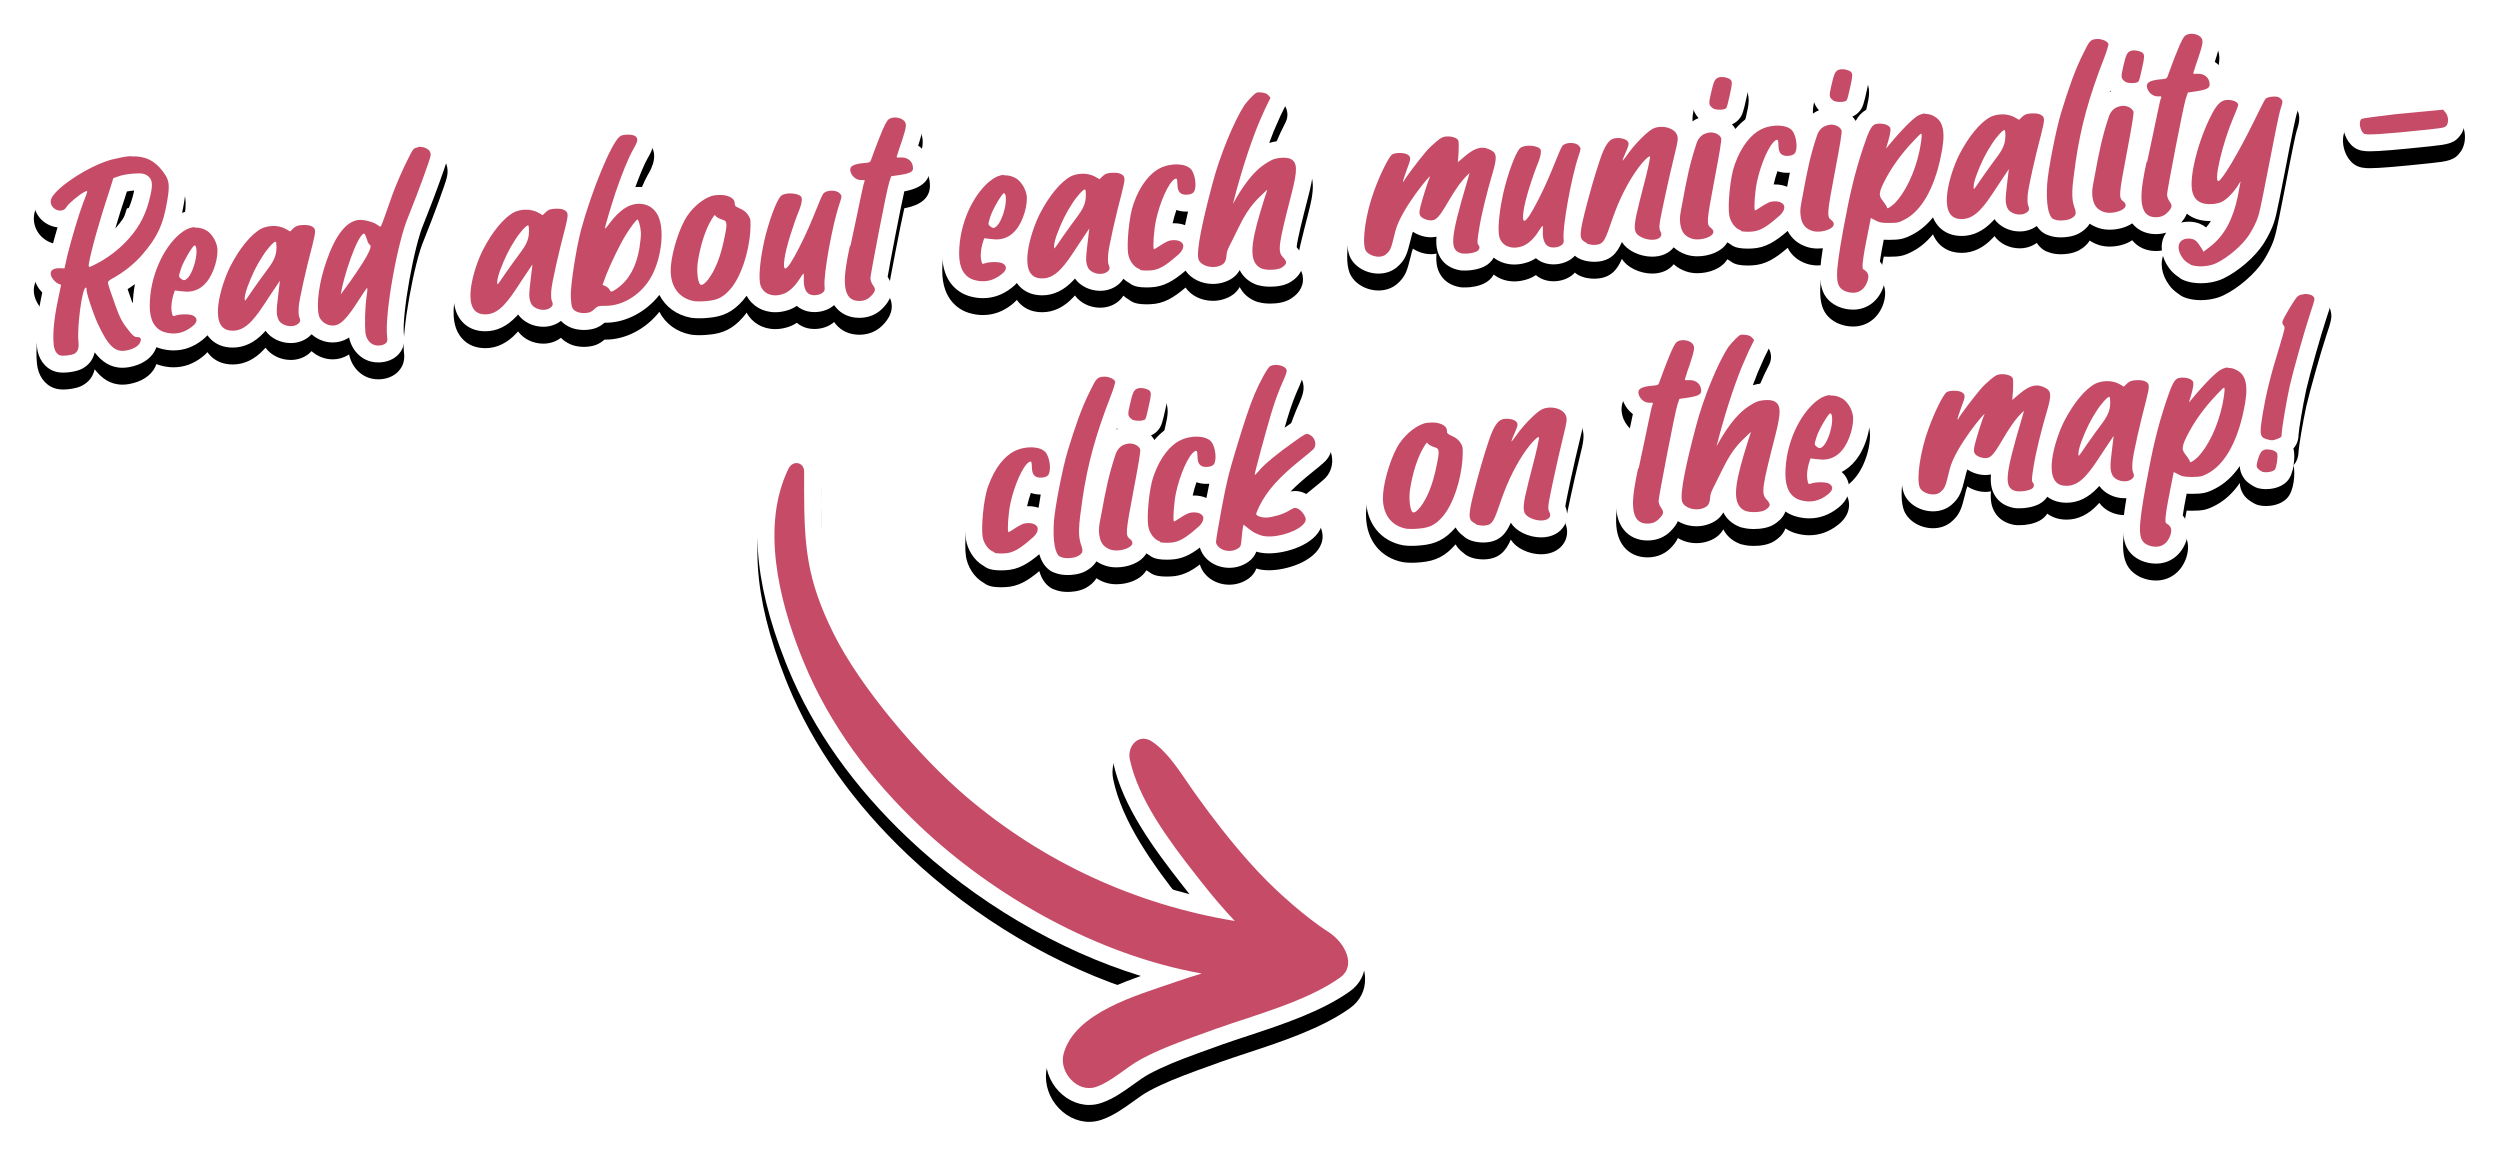 <svg xmlns="http://www.w3.org/2000/svg" xmlns:xlink="http://www.w3.org/1999/xlink" width="296" height="137" viewBox="0 0 296 137"><defs><filter id="b" width="104.9%" height="110.9%" x="-2.4%" y="-3.9%" filterUnits="objectBoundingBox"><feOffset dy="2" in="SourceAlpha" result="shadowOffsetOuter1"/><feGaussianBlur in="shadowOffsetOuter1" result="shadowBlurOuter1" stdDeviation="2"/><feColorMatrix in="shadowBlurOuter1" values="0 0 0 0 0 0 0 0 0 0 0 0 0 0 0 0 0 0 0.3 0"/></filter><path id="a" d="M157.626,111.832 C157.663,113.267 157.02,114.527 155.817,115.38 C152.44,117.776 147.808,119.305 143.722,120.653 C142.643,121.01 141.624,121.346 140.676,121.681 L137.833,122.708 C135.605,123.519 133.774,124.245 132.079,125.153 C131.461,125.484 130.826,125.941 130.154,126.425 C129.022,127.239 127.852,128.082 126.445,128.573 C125.963,128.742 125.461,128.828 124.955,128.828 C123.464,128.828 121.98,128.059 120.986,126.771 C119.971,125.456 119.598,123.783 119.988,122.295 C121.236,117.521 126.647,115.121 131.067,113.555 C121.233,110.514 111.481,104.78 103.525,97.251 C97.061,91.135 92.275,84.362 89.293,77.108 L88.987,76.349 C85.132,66.617 84.645,58.644 87.541,52.652 C88.084,51.526 89.145,50.828 90.309,50.828 L90.309,50.828 L90.309,50.828 C91.078,50.828 91.8,51.128 92.342,51.672 C92.906,52.239 93.214,53.014 93.211,53.852 L93.207,55.933 C93.215,62.603 93.526,66.146 96.464,72.082 C99.661,78.538 106.688,86.535 111.677,90.782 C119.074,97.08 127.516,101.469 136.837,103.87 L135.982,102.782 C132.593,98.459 128.887,93.418 127.806,88.283 C127.55,87.062 127.861,85.761 128.638,84.803 C129.329,83.951 130.329,83.463 131.382,83.463 C132.139,83.463 132.906,83.716 133.597,84.192 C135.522,85.518 136.933,87.589 138.179,89.416 C138.407,89.751 138.634,90.084 138.849,90.391 L139.744,91.641 C140.59,92.808 141.406,93.891 142.235,94.942 L142.871,95.742 C144.094,97.26 145.296,98.65 146.443,99.873 C149.007,102.605 152.052,105.107 153.911,106.36 L154.326,106.632 C156.282,107.874 157.577,109.915 157.626,111.832 M183.334,46.662 C183.623,47.592 183.501,48.26 183.049,50.078 C182.3,53.134 181.591,56.52 181.399,57.551 C181.366,57.739 181.346,57.867 181.335,57.952 C181.649,58.704 181.614,59.522 181.225,60.207 C180.712,61.109 179.706,61.627 178.465,61.627 C177.751,61.627 177.015,61.454 176.324,61.121 C175.631,60.782 175.174,60.357 174.88,59.893 C174.31,61.2 173.556,62.117 171.894,62.224 C171.797,62.23 171.701,62.233 171.604,62.233 C171.189,62.233 170.386,62.174 169.686,61.78 C169.525,61.689 169.381,61.579 169.255,61.454 C168.835,61.151 168.541,60.815 168.343,60.447 C168.327,60.466 168.311,60.485 168.295,60.503 C167.123,61.837 165.981,62.418 164.269,62.569 C163.825,62.619 163.407,62.629 163.134,62.629 C162.865,62.629 162.479,62.619 162.172,62.57 C162.151,62.567 162.13,62.563 162.109,62.559 C159.456,62.053 157.78,59.955 157.736,57.09 C157.702,55.205 158.55,52.055 159.622,50.074 C160.576,48.298 162.283,46.792 163.988,46.235 C164.437,46.091 164.834,46.062 165.134,46.043 C165.29,46.029 165.447,46.022 165.601,46.022 C167.319,46.022 168.649,46.797 169.124,47.988 C169.693,48.296 170.153,48.699 170.498,49.189 C171.015,47.71 171.764,46.219 173.224,45.759 C173.585,45.64 173.981,45.58 174.402,45.58 C174.741,45.58 175.407,45.623 176.053,45.907 C176.686,45.306 177.37,44.771 177.97,44.547 C178.479,44.351 179.023,44.252 179.588,44.252 C181.34,44.252 182.839,45.201 183.319,46.615 C183.324,46.631 183.329,46.646 183.334,46.662 M87.793,34.968 C86.289,34.968 85.035,34.207 84.4,33.014 C84.26,33.21 84.116,33.393 83.968,33.561 C82.796,34.895 81.653,35.475 79.942,35.625 C79.499,35.675 79.081,35.686 78.808,35.686 C78.539,35.686 78.153,35.676 77.846,35.627 C77.825,35.624 77.804,35.62 77.783,35.616 C76.091,35.294 74.797,34.323 74.069,32.92 C72.483,34.933 70.089,36.21 67.72,36.21 C67.667,36.21 67.619,36.21 67.575,36.21 C66.92,36.774 66.327,37.001 65.386,37.062 C65.303,37.067 65.218,37.07 65.131,37.07 C64.789,37.07 63.947,37.024 63.243,36.618 C62.9,36.436 62.63,36.224 62.417,35.991 C62.362,36.035 62.31,36.072 62.263,36.104 C61.712,36.486 61.041,36.688 60.322,36.688 C59.108,36.688 57.977,36.122 57.339,35.237 C57.279,35.306 57.216,35.376 57.149,35.45 C56.05,36.627 54.811,37.223 53.468,37.223 C53.216,37.223 52.958,37.202 52.689,37.157 C51.585,36.968 50.698,36.314 50.19,35.316 C48.651,32.29 51.241,26.991 51.361,26.749 C52.692,24.126 54.381,22.151 55.995,21.329 C56.024,21.314 56.054,21.3 56.085,21.286 C56.663,21.027 57.276,20.88 57.952,20.837 L58.017,20.832 C58.118,20.826 58.219,20.823 58.321,20.823 C58.884,20.823 59.455,20.922 59.999,21.115 C60.498,20.847 60.994,20.756 61.544,20.721 C61.669,20.713 61.801,20.709 61.933,20.709 C62.875,20.709 63.369,20.917 63.574,21.018 C63.709,21.079 63.834,21.144 63.949,21.213 C65.064,17.935 66.71,13.824 68.054,12.663 C68.691,12.105 69.453,11.989 70.04,11.951 L70.106,11.947 C70.202,11.94 70.298,11.937 70.393,11.937 C70.927,11.937 71.93,12.037 72.646,12.71 C74.18,14.156 73.134,15.96 72.686,16.73 C72.319,17.363 71.791,18.603 71.226,20.149 C71.37,20.136 71.515,20.13 71.661,20.13 C71.896,20.13 72.135,20.147 72.381,20.183 C73.789,20.394 74.974,21.251 75.648,22.539 C76.636,21.026 78.15,19.786 79.665,19.29 C80.118,19.147 80.514,19.118 80.809,19.1 C80.965,19.086 81.121,19.079 81.275,19.079 C82.992,19.079 84.322,19.854 84.798,21.045 C85.206,21.266 85.559,21.537 85.853,21.853 C86.23,20.95 86.668,20.138 87.142,19.703 C87.88,19.038 88.866,18.899 89.564,18.899 C90.535,18.899 91.367,19.151 91.969,19.616 C92.081,19.48 92.203,19.362 92.344,19.252 C92.908,18.815 93.664,18.574 94.473,18.574 L94.473,18.574 L94.473,18.574 C94.553,18.574 94.632,18.576 94.71,18.58 C94.561,17.728 94.836,17.098 95.043,16.766 C95.647,15.794 96.737,15.491 97.576,15.372 C97.627,15.231 97.68,15.085 97.731,14.943 C97.96,14.306 98.384,13.249 98.681,12.544 C99.173,11.431 99.57,10.667 100.597,10.188 C101.006,10.007 101.48,9.911 101.967,9.911 C102.887,9.911 103.762,10.237 104.368,10.807 C105.719,12.079 105.251,13.592 104.71,15.234 C105.502,15.776 106.026,16.648 106.09,17.672 C106.242,19.262 105.235,20.264 103.07,20.657 C102.621,22.618 101.365,29.133 101.099,30.768 C101.704,31.693 101.998,33.048 100.434,34.575 C99.795,35.2 98.966,35.562 98.037,35.621 C97.931,35.628 97.829,35.631 97.73,35.631 C96.59,35.631 95.601,35.183 94.943,34.367 C94.879,34.288 94.819,34.207 94.763,34.124 C94.178,34.65 93.326,34.952 92.424,34.952 C91.873,34.952 91.353,34.831 90.916,34.603 C90.744,34.515 90.546,34.391 90.346,34.22 C89.982,34.456 89.606,34.634 89.229,34.744 C88.748,34.893 88.266,34.968 87.793,34.968 M11.864,20.662 C11.466,22.464 10.879,23.653 9.771,24.91 C9.732,24.954 9.692,24.998 9.652,25.041 C10.03,23.76 10.465,22.369 10.913,21.026 L11.021,20.676 C11.258,20.627 11.585,20.575 11.888,20.555 C11.88,20.589 11.873,20.625 11.864,20.662 M11.109,32.233 C11.404,32.046 11.693,31.848 11.975,31.642 C11.829,32.421 11.745,33.213 11.731,33.999 C11.688,33.884 11.642,33.76 11.595,33.626 C11.509,33.386 11.399,33.068 11.288,32.749 C11.227,32.573 11.166,32.397 11.109,32.233 M45.665,13.384 C45.52,13.384 45.377,13.393 45.239,13.41 C45.002,13.438 44.775,13.509 44.567,13.615 C44.057,13.792 43.701,14.079 43.469,14.327 C43.447,14.351 43.426,14.375 43.405,14.399 C42.825,15.084 41.377,18.23 40.598,20.325 C40.356,20.988 40.135,21.623 39.94,22.183 C39.938,22.188 39.936,22.193 39.935,22.198 C39.444,22.086 38.981,22.032 38.643,22.032 C38.562,22.032 38.485,22.035 38.412,22.039 C37.113,22.123 35.957,22.785 34.952,24.014 C34.705,23.598 34.301,23.233 33.673,22.948 C33.468,22.847 32.974,22.639 32.033,22.639 C31.9,22.639 31.769,22.643 31.644,22.651 C31.094,22.687 30.597,22.778 30.099,23.046 C29.556,22.852 28.983,22.753 28.419,22.753 C28.318,22.753 28.218,22.756 28.118,22.762 L28.053,22.767 C27.374,22.81 26.76,22.958 26.182,23.218 C26.152,23.231 26.123,23.245 26.094,23.26 C25.165,23.733 24.211,24.589 23.314,25.73 C22.908,24.822 22.215,23.934 21.262,23.459 C20.747,23.187 20.18,23.018 19.601,22.963 C19.429,22.914 19.248,22.888 19.06,22.887 C19.057,22.887 19.053,22.887 19.05,22.887 C19.03,22.887 19.011,22.888 18.992,22.888 C18.959,22.889 18.926,22.891 18.894,22.893 C18.445,22.925 18,23.031 17.561,23.208 C17.63,22.89 17.694,22.559 17.753,22.211 C18.131,19.999 18.165,18.77 16.847,17.056 C15.569,15.348 13.905,14.508 11.776,14.508 C11.769,14.508 11.761,14.508 11.754,14.508 C11.659,14.494 11.563,14.486 11.466,14.486 C11.426,14.486 11.385,14.488 11.344,14.49 C10.506,14.544 9.642,14.737 8.757,14.947 C8.735,14.952 8.714,14.957 8.693,14.963 C6.382,15.591 0.488,18.625 0.043,21.399 C-0.098,22.255 0.149,23.137 0.72,23.81 C1.248,24.431 2.012,24.832 2.811,24.917 C2.499,25.982 2.212,27.027 2.04,27.746 L2.011,27.873 C0.955,28.152 0.468,28.857 0.288,29.201 C-0.187,30.109 -0.071,31.19 0.606,32.166 C0.627,32.198 0.65,32.228 0.674,32.258 C0.743,32.347 0.856,32.483 1.003,32.634 L0.868,33.29 C0.528,34.907 0.165,37.232 0.378,39.065 C0.503,40.443 1.286,41.561 2.422,41.953 C2.732,42.064 3.084,42.118 3.496,42.118 C4.102,42.118 4.985,41.996 5.588,41.723 C5.615,41.711 5.641,41.698 5.668,41.685 C6.494,41.267 7.009,40.609 7.21,39.719 C8.015,40.777 9.047,41.543 10.502,41.543 C10.751,41.543 11.012,41.519 11.276,41.472 C12.735,41.214 13.829,40.513 14.351,39.498 C14.42,39.363 14.477,39.232 14.522,39.105 C14.649,39.157 14.766,39.198 14.868,39.23 C15.441,39.404 16.001,39.489 16.548,39.489 C17.78,39.489 18.928,39.073 19.959,38.254 C20.199,38.071 20.397,37.883 20.559,37.695 C21.084,38.44 21.86,38.928 22.789,39.088 C23.058,39.132 23.316,39.153 23.568,39.153 C24.911,39.153 26.15,38.557 27.249,37.38 C27.315,37.306 27.378,37.236 27.438,37.167 C28.076,38.053 29.207,38.618 30.421,38.618 C31.139,38.618 31.81,38.417 32.361,38.035 C32.506,37.936 32.7,37.784 32.888,37.577 C33.559,38.178 34.451,38.548 35.39,38.548 C36.025,38.548 36.649,38.376 37.194,38.051 C37.241,38.022 37.287,37.992 37.333,37.962 C37.637,39.437 38.722,40.587 40.081,40.841 C40.284,40.885 40.544,40.912 40.806,40.912 C41.776,40.912 42.673,40.54 43.22,39.915 C44,39.044 43.88,38.045 43.821,37.632 C43.565,35.259 45.035,27.032 46.181,24.441 C46.44,23.82 47.824,20.282 48.56,18.109 C48.957,16.972 49.248,16.137 48.673,15.025 C48.053,13.815 46.665,13.384 45.665,13.384 M287.476,13.748 C287.449,13.797 287.42,13.845 287.389,13.892 C286.65,15.004 285.816,15.096 283.794,15.318 C279.836,15.736 277.687,15.914 276.608,15.914 C276.01,15.914 275.321,15.878 274.726,15.451 C274.71,15.44 274.694,15.428 274.679,15.416 C273.714,14.681 273.348,13.379 273.414,12.416 C273.472,11.562 273.865,10.844 274.501,10.42 C274.947,10.095 275.157,10.041 279.403,9.534 L285.071,8.993 C285.134,8.987 285.197,8.984 285.261,8.984 C285.848,8.984 286.41,9.243 286.792,9.698 L286.987,9.931 C287.914,10.94 288.128,12.562 287.476,13.748 M254.922,23.297 C255.621,23.866 256.545,24.172 257.635,24.172 C257.679,24.172 257.723,24.171 257.768,24.17 C257.595,24.446 257.406,24.698 257.202,24.927 C256.769,24.587 256.213,24.325 255.474,24.261 C255.348,24.251 255.233,24.246 255.123,24.246 C254.82,24.246 254.529,24.281 254.254,24.348 C254.572,23.986 254.787,23.634 254.922,23.297 M245.911,8.832 C245.871,8.848 245.831,8.865 245.792,8.882 C245.809,8.833 245.826,8.782 245.843,8.732 C245.869,8.764 245.897,8.795 245.926,8.826 C245.921,8.828 245.916,8.83 245.911,8.832 M206.45,18.267 C206.794,18.393 207.178,18.459 207.593,18.459 C207.68,18.459 207.771,18.456 207.864,18.45 C207.881,18.449 207.898,18.448 207.915,18.446 C207.812,18.962 207.707,19.513 207.595,20.116 C207.17,19.935 206.686,19.839 206.166,19.839 C206.111,19.839 206.056,19.84 206.001,19.842 C206.126,19.28 206.284,18.746 206.45,18.267 M219.676,26.399 C220.925,26.39 221.408,26.31 222.456,25.761 C223.349,25.294 224.154,24.616 224.862,23.742 C224.902,23.84 224.946,23.937 224.994,24.031 C225.502,25.029 226.39,25.683 227.494,25.872 C227.762,25.917 228.02,25.938 228.272,25.938 C229.616,25.938 230.854,25.341 231.953,24.165 C232.02,24.091 232.082,24.021 232.143,23.952 C232.78,24.837 233.911,25.403 235.125,25.403 C235.844,25.403 236.515,25.201 237.066,24.82 C237.093,24.801 237.122,24.781 237.152,24.758 C237.371,25.092 237.635,25.363 237.946,25.578 C238.126,25.702 238.324,25.795 238.531,25.854 C238.952,26.021 239.449,26.105 240.016,26.105 C240.488,26.105 241.39,26.045 242.138,25.644 C242.618,25.383 243.104,25.009 243.417,24.481 C243.735,24.697 244.096,24.872 244.5,25.005 C244.898,25.133 245.326,25.196 245.783,25.196 C246.694,25.196 247.695,24.958 248.455,24.446 C248.458,24.449 248.461,24.453 248.464,24.456 C249.121,25.272 250.111,25.72 251.25,25.72 C251.349,25.72 251.451,25.717 251.557,25.71 C251.876,25.69 252.183,25.634 252.475,25.544 C252.397,25.657 252.326,25.776 252.263,25.902 C251.685,27.057 251.902,28.505 252.845,29.778 C253.116,30.156 253.519,30.526 253.953,30.808 C254.097,30.935 254.262,31.043 254.444,31.126 C255.187,31.465 256.009,31.536 256.568,31.536 C257.547,31.536 258.507,31.332 259.27,30.962 C261.004,30.138 262.992,28.421 263.982,26.885 C264.235,26.506 264.671,25.73 264.947,25.089 C265.405,24.04 265.497,23.571 266.379,19.081 L266.605,17.931 C267.408,13.728 267.815,11.85 267.92,11.516 C268.225,10.577 268.589,9.456 267.482,8.293 C267.424,8.232 267.359,8.172 267.294,8.119 C266.709,7.643 266.101,7.43 265.321,7.43 C265.217,7.43 265.103,7.434 264.976,7.442 C264.313,7.485 263.393,7.674 262.778,8.331 C262.655,8.462 262.559,8.584 262.398,8.865 C261.862,8.261 261.024,7.897 260.021,7.836 C259.961,7.831 259.856,7.826 259.753,7.826 C259.707,7.826 259.661,7.827 259.616,7.829 C259.615,7.806 259.613,7.783 259.61,7.761 C259.547,6.737 259.023,5.865 258.23,5.323 C258.772,3.683 259.241,2.169 257.888,0.896 C257.283,0.326 256.408,0 255.488,0 C255.001,0 254.528,0.096 254.118,0.277 C253.09,0.756 252.693,1.52 252.201,2.633 C252.057,2.974 251.884,3.398 251.717,3.816 C251.638,3.584 251.52,3.356 251.354,3.133 C250.674,2.262 249.537,1.964 248.691,1.964 C248.614,1.964 248.539,1.966 248.465,1.971 C248.286,1.983 247.991,2.001 247.642,2.127 C247.553,2.157 247.469,2.19 247.388,2.226 C246.833,1.167 245.523,0.617 244.365,0.617 L244.365,0.617 C244.285,0.617 244.205,0.619 244.127,0.624 C242.168,0.75 241.577,1.974 240.894,3.392 C239.957,5.227 239.233,7.23 238.436,9.76 C238.416,9.751 238.397,9.741 238.377,9.732 C238.171,9.631 237.678,9.423 236.737,9.423 C236.605,9.423 236.473,9.428 236.348,9.436 C235.798,9.472 235.302,9.563 234.803,9.83 C234.26,9.637 233.687,9.538 233.124,9.538 C233.023,9.538 232.923,9.541 232.823,9.547 L232.758,9.551 C232.067,9.597 231.472,9.74 230.888,10.002 C230.857,10.015 230.827,10.03 230.798,10.045 C229.842,10.532 228.86,11.423 227.941,12.616 C227.697,11.64 227.163,10.73 226.123,10.109 C225.644,9.812 225.138,9.62 224.613,9.536 C224.413,9.467 224.197,9.428 223.973,9.427 C223.968,9.427 223.962,9.427 223.957,9.427 C223.94,9.427 223.923,9.427 223.905,9.428 C223.904,9.428 223.902,9.428 223.901,9.428 L223.9,9.428 C223.866,9.429 223.832,9.43 223.798,9.433 C223.289,9.47 222.786,9.611 222.3,9.853 C221.816,10.085 221.222,10.564 220.595,11.166 C219.834,10.69 218.927,10.635 218.548,10.635 C217.983,10.635 217.48,10.742 217.055,10.952 C216.479,11.255 216.072,11.674 215.711,12.317 C215.602,12.132 215.471,11.96 215.323,11.803 C215.667,11.652 215.954,11.437 216.182,11.158 C216.558,10.718 216.7,10.211 217.033,8.676 C217.301,7.507 217.558,6.383 216.798,5.364 C216.788,5.351 216.778,5.337 216.768,5.324 C216.113,4.491 214.979,4.195 214.135,4.195 C214.059,4.195 213.984,4.197 213.91,4.202 C213.731,4.213 213.436,4.232 213.086,4.358 C211.509,4.89 211.185,6.332 210.872,7.727 C210.629,8.773 210.353,9.955 211.37,11.057 C211.363,11.06 211.357,11.062 211.352,11.064 C210.751,11.303 210.218,11.732 209.814,12.282 C209.791,12.252 209.768,12.222 209.744,12.193 C209.001,11.326 207.845,10.866 206.458,10.866 L206.458,10.866 C205.441,10.866 204.395,11.121 203.512,11.582 C202.993,11.854 202.242,12.36 201.472,13.267 C201.36,13.071 201.223,12.889 201.066,12.723 C201.411,12.572 201.698,12.358 201.925,12.08 C202.302,11.64 202.444,11.133 202.777,9.596 C203.045,8.428 203.302,7.303 202.542,6.285 C202.532,6.271 202.522,6.258 202.512,6.244 C201.857,5.412 200.723,5.115 199.88,5.115 C199.803,5.115 199.727,5.118 199.652,5.123 C199.472,5.134 199.177,5.153 198.827,5.28 C197.252,5.812 196.929,7.253 196.617,8.647 C196.373,9.693 196.097,10.875 197.114,11.978 C197.107,11.98 197.101,11.983 197.096,11.985 C196.727,12.131 196.385,12.349 196.082,12.622 C195.39,11.627 194.147,11.016 192.741,11.016 C192.176,11.016 191.633,11.115 191.124,11.31 C190.523,11.534 189.839,12.069 189.205,12.671 C188.559,12.386 187.894,12.344 187.555,12.344 C187.134,12.344 186.736,12.404 186.375,12.523 C185.574,12.777 184.987,13.34 184.535,14.041 C184.514,14.014 184.492,13.988 184.47,13.962 C183.92,13.308 183.006,12.924 181.976,12.924 C181.167,12.924 180.411,13.165 179.846,13.603 C179.706,13.713 179.584,13.831 179.472,13.966 C178.872,13.503 178.039,13.25 177.067,13.25 C176.369,13.25 175.383,13.389 174.645,14.055 C174.503,14.185 174.365,14.349 174.23,14.539 C174.045,14.366 173.825,14.206 173.563,14.065 C172.874,13.678 172.199,13.49 171.5,13.49 C171.113,13.49 170.747,13.551 170.406,13.651 C169.903,12.719 168.79,12.152 167.416,12.152 C167.318,12.152 167.22,12.156 167.121,12.162 C166.092,12.228 165.49,12.652 164.809,13.2 C164.642,13.341 163.986,13.898 163.47,14.472 C162.874,14.178 162.201,14.113 161.725,14.113 C161.193,14.113 160.427,14.193 159.795,14.575 C159.764,14.594 159.734,14.613 159.704,14.634 C158.496,15.458 157.183,18.894 156.81,19.928 C155.985,22.176 155.025,26.263 155.778,28.265 C155.785,28.282 155.791,28.299 155.798,28.317 C156.298,29.539 157.707,30.393 159.225,30.393 C160.019,30.393 160.742,30.154 161.316,29.702 C161.333,29.688 161.349,29.675 161.366,29.662 C162.428,28.769 162.618,28 162.998,26.469 L163.146,25.874 C163.179,25.738 163.226,25.591 163.284,25.437 C163.889,25.843 164.674,26.093 165.42,26.093 C165.648,26.093 165.869,26.071 166.081,26.026 C165.993,27.139 166.155,27.885 166.561,28.545 C167.038,29.321 167.81,29.811 168.857,30.002 C168.977,30.024 169.097,30.035 169.217,30.035 C169.275,30.035 169.333,30.032 169.391,30.027 C169.447,30.03 169.504,30.031 169.562,30.031 C170.151,30.031 171.091,29.897 171.801,29.521 C172.254,29.284 172.617,28.93 172.855,28.504 C173.51,29.02 174.354,29.319 175.296,29.319 C175.769,29.319 176.253,29.244 176.733,29.095 C177.11,28.984 177.485,28.807 177.849,28.571 C178.049,28.742 178.247,28.866 178.419,28.954 C178.856,29.182 179.376,29.303 179.927,29.303 C180.83,29.303 181.683,29 182.268,28.473 C182.339,28.409 182.406,28.343 182.469,28.276 C182.579,28.376 182.701,28.466 182.835,28.542 C183.536,28.938 184.339,28.997 184.756,28.997 C184.853,28.997 184.95,28.994 185.047,28.988 C186.708,28.88 187.462,27.964 188.033,26.657 C188.327,27.121 188.784,27.546 189.476,27.884 C190.167,28.217 190.903,28.39 191.617,28.39 C192.707,28.39 193.616,27.992 194.168,27.284 C194.578,27.666 195.085,27.958 195.687,28.156 C196.086,28.284 196.514,28.347 196.971,28.347 C198.31,28.347 199.842,27.831 200.522,26.692 C200.627,26.766 200.735,26.835 200.847,26.897 C201.019,27.04 201.216,27.155 201.433,27.235 C201.57,27.285 201.987,27.438 202.931,27.438 C203.094,27.438 203.258,27.433 203.412,27.424 C205.004,27.359 206.193,26.612 207.662,25.342 C208.122,26.253 208.887,26.888 209.943,27.236 C210.342,27.364 210.77,27.427 211.226,27.427 C211.423,27.427 211.623,27.416 211.825,27.394 C211.248,30.997 211.291,33.124 213.488,34.227 C213.519,34.242 213.55,34.256 213.581,34.27 C214.178,34.533 214.769,34.66 215.388,34.66 C215.481,34.66 215.574,34.657 215.67,34.651 C217.211,34.552 218.454,33.543 218.996,31.95 C219.453,30.542 219.088,29.578 218.577,28.953 C218.667,28.28 218.866,27.236 219.036,26.384 C219.236,26.395 219.448,26.399 219.676,26.399 M272.008,33.094 C272.086,33.599 271.994,34.11 271.464,35.626 C270.761,37.76 269.5,42.222 269.06,44.127 C268.643,46.036 268.185,48.858 268.152,49.426 C268.14,50.207 267.88,50.736 267.532,51.105 C267.536,51.118 267.541,51.131 267.545,51.145 C267.568,51.221 267.586,51.298 267.6,51.377 C267.717,52.031 267.652,54.061 266.803,54.972 C266.008,55.822 264.781,55.914 264.29,55.914 C263.995,55.914 263.71,55.883 263.445,55.822 C263.323,55.793 263.204,55.754 263.09,55.703 C263.006,55.667 262.258,55.327 261.782,54.756 C261.744,54.71 261.709,54.663 261.675,54.615 C261.328,54.115 261.205,53.632 261.193,53.185 C260.379,54.368 259.415,55.259 258.319,55.832 C257.272,56.381 256.789,56.462 255.539,56.471 C255.31,56.471 255.098,56.467 254.898,56.456 C254.729,57.308 254.53,58.351 254.439,59.025 C254.95,59.65 255.315,60.614 254.859,62.022 C254.317,63.614 253.074,64.624 251.534,64.723 C251.437,64.729 251.342,64.732 251.249,64.732 C250.632,64.732 250.041,64.605 249.443,64.342 C249.412,64.328 249.381,64.314 249.351,64.298 C247.057,63.147 247.111,60.88 247.766,56.982 C247.69,56.986 247.613,56.989 247.536,56.989 C246.322,56.989 245.191,56.423 244.553,55.538 C244.492,55.607 244.43,55.677 244.364,55.751 C243.264,56.927 242.026,57.524 240.683,57.524 C240.43,57.524 240.173,57.503 239.904,57.458 C239.339,57.361 238.83,57.143 238.4,56.818 C238.165,57.171 237.84,57.464 237.449,57.669 C236.739,58.046 235.798,58.18 235.208,58.18 C235.15,58.18 235.093,58.178 235.037,58.176 C234.98,58.181 234.921,58.184 234.863,58.184 C234.744,58.184 234.624,58.173 234.504,58.151 C233.457,57.96 232.684,57.47 232.207,56.694 C231.802,56.033 231.639,55.287 231.727,54.175 C231.515,54.22 231.294,54.242 231.066,54.242 C230.319,54.242 229.534,53.992 228.93,53.586 C228.872,53.74 228.825,53.886 228.792,54.023 L228.643,54.619 C228.264,56.149 228.073,56.917 227.013,57.81 C226.996,57.824 226.979,57.838 226.962,57.851 C226.387,58.303 225.664,58.542 224.871,58.542 C223.355,58.542 221.946,57.69 221.445,56.469 C221.437,56.45 221.43,56.431 221.423,56.413 C220.672,54.41 221.631,50.325 222.456,48.078 C222.829,47.045 224.139,43.61 225.349,42.784 C225.379,42.764 225.409,42.744 225.44,42.725 C226.071,42.342 226.838,42.262 227.37,42.262 C227.847,42.262 228.519,42.327 229.115,42.621 C229.634,42.045 230.289,41.489 230.456,41.349 C231.135,40.802 231.737,40.378 232.767,40.311 C232.866,40.305 232.965,40.301 233.063,40.301 L233.063,40.301 C234.437,40.302 235.55,40.868 236.052,41.8 C236.394,41.7 236.759,41.639 237.147,41.639 C237.847,41.639 238.522,41.828 239.211,42.215 C240.006,42.645 240.418,43.239 240.603,43.884 C241.449,42.85 242.341,42.072 243.21,41.63 C243.239,41.616 243.268,41.602 243.297,41.589 C243.883,41.325 244.48,41.182 245.167,41.138 L245.232,41.133 C245.332,41.127 245.433,41.124 245.534,41.124 C246.098,41.124 246.671,41.223 247.214,41.416 C247.712,41.149 248.208,41.058 248.758,41.022 C248.883,41.014 249.015,41.009 249.147,41.009 C250.089,41.009 250.583,41.217 250.788,41.319 C251.225,41.517 251.554,41.755 251.796,42.021 C252.095,41.586 252.434,41.278 252.872,41.047 C252.887,41.039 252.903,41.031 252.918,41.023 C253.344,40.813 253.846,40.707 254.411,40.707 C254.79,40.707 255.699,40.762 256.46,41.24 C257.08,40.646 257.679,40.157 258.163,39.924 C258.649,39.682 259.153,39.541 259.661,39.505 C259.702,39.502 259.743,39.5 259.784,39.499 C259.796,39.499 259.808,39.499 259.82,39.499 L259.831,39.499 C260.058,39.499 260.275,39.538 260.478,39.608 C261.002,39.692 261.507,39.884 261.987,40.182 C262.483,40.478 262.863,40.84 263.153,41.243 C263.39,40.392 263.661,39.481 263.973,38.477 L264.104,38.036 C264.216,37.655 264.32,37.304 264.395,37.042 C264.224,36.58 264.183,36.08 264.293,35.621 L264.294,35.621 C264.497,34.86 265.903,32.385 266.693,31.618 L266.689,31.614 C267.084,31.255 267.61,31.009 268.199,30.902 C268.345,30.857 268.498,30.829 268.653,30.819 C268.748,30.813 268.843,30.81 268.938,30.81 C270.597,30.81 271.837,31.742 272.008,33.094 M217.341,46.772 C217.647,48.469 216.885,51.101 215.675,52.544 C215.215,53.117 214.666,53.568 214.054,53.884 C214.573,54.341 214.883,54.952 214.926,55.624 C214.96,56.168 214.835,57.213 213.622,58.138 C212.591,58.958 211.443,59.374 210.211,59.374 C209.663,59.374 209.103,59.288 208.531,59.115 C208.238,59.024 207.825,58.857 207.395,58.563 C207.101,59.379 206.423,59.837 206.131,60.034 C205.388,60.531 204.374,60.635 203.653,60.635 C203.191,60.635 202.778,60.589 202.419,60.5 C202.262,60.477 202.108,60.435 201.96,60.376 C201.014,59.994 200.407,59.396 200.04,58.669 C199.731,59.229 199.206,59.742 198.309,60.058 C197.858,60.224 197.374,60.309 196.87,60.309 C196.055,60.309 195.289,60.089 194.664,59.705 C194.483,60.098 194.192,60.51 193.756,60.935 C193.119,61.561 192.289,61.924 191.355,61.984 C191.25,61.991 191.149,61.994 191.05,61.994 C189.911,61.994 188.921,61.545 188.264,60.73 C186.856,58.986 187.312,56.208 188.001,53.024 C188.036,52.86 188.092,52.703 188.165,52.556 C188.562,50.71 188.86,49.284 189.083,48.211 C189.18,47.747 189.261,47.358 189.331,47.028 C188.862,46.677 188.479,46.2 188.234,45.63 C188.225,45.61 188.217,45.59 188.209,45.569 C187.75,44.399 188.108,43.538 188.363,43.128 C188.967,42.157 190.057,41.853 190.896,41.734 C190.948,41.593 191,41.447 191.051,41.305 C191.28,40.667 191.704,39.61 192.001,38.906 C192.493,37.793 192.89,37.029 193.918,36.55 C194.327,36.369 194.801,36.274 195.287,36.274 L195.287,36.274 C196.209,36.274 197.084,36.6 197.687,37.168 C198.194,37.645 198.445,38.156 198.533,38.694 C198.676,38.445 198.817,38.215 198.953,38.007 C198.966,37.986 198.98,37.966 198.994,37.946 C199.242,37.597 199.729,37.04 200.119,36.664 C200.629,36.175 201.208,35.621 202.306,35.621 C202.436,35.621 202.588,35.63 202.748,35.645 C203.663,35.717 204.392,36.045 204.913,36.62 C204.925,36.634 204.936,36.647 204.948,36.661 L205.208,36.963 C205.729,37.571 205.838,38.431 205.484,39.15 L204.866,40.404 L204.697,40.785 C204.441,41.361 204.182,41.94 204.071,42.215 C203.892,42.661 203.713,43.127 203.535,43.611 C204.231,43.394 204.915,43.365 205.235,43.365 C205.968,43.365 206.585,43.503 207.029,43.753 C207.762,44.142 208.204,44.673 208.448,45.286 C208.829,44.824 209.238,44.407 209.671,44.044 C210.6,43.273 211.573,42.847 212.561,42.778 C212.59,42.776 212.619,42.774 212.648,42.773 C212.67,42.772 212.691,42.772 212.713,42.772 L212.724,42.772 C212.911,42.773 213.092,42.799 213.263,42.847 C213.842,42.903 214.409,43.071 214.926,43.344 C216.291,44.027 217.122,45.553 217.341,46.772 M135.286,22.861 C135.63,22.987 136.013,23.053 136.429,23.053 C136.505,23.053 136.583,23.051 136.664,23.046 C136.525,23.643 136.408,24.179 136.309,24.661 C135.914,24.512 135.473,24.433 135.002,24.433 C134.947,24.433 134.892,24.434 134.837,24.436 C134.962,23.874 135.119,23.34 135.286,22.861 M110.7,33.044 C111.273,33.217 111.833,33.302 112.38,33.302 C113.613,33.302 114.76,32.887 115.792,32.067 C116.031,31.884 116.229,31.696 116.391,31.509 C116.916,32.254 117.692,32.742 118.621,32.901 C118.889,32.946 119.147,32.967 119.399,32.967 C120.742,32.967 121.981,32.37 123.08,31.194 C123.147,31.12 123.21,31.049 123.27,30.981 C123.908,31.866 125.039,32.431 126.252,32.431 C126.971,32.431 127.643,32.23 128.194,31.848 C128.416,31.697 128.754,31.419 129.01,31.006 C129.215,31.192 129.44,31.357 129.684,31.492 C129.855,31.634 130.051,31.749 130.268,31.828 C130.419,31.884 130.821,32.033 131.767,32.033 C131.93,32.033 132.094,32.028 132.248,32.018 C133.794,31.954 134.96,31.249 136.37,30.046 C137.032,31.009 138.253,31.618 139.61,31.618 C140.114,31.618 140.598,31.534 141.05,31.367 C141.946,31.051 142.47,30.539 142.78,29.98 C143.147,30.706 143.754,31.304 144.699,31.685 C144.847,31.745 145.001,31.786 145.158,31.809 C145.517,31.899 145.931,31.944 146.393,31.944 C147.113,31.944 148.128,31.84 148.871,31.344 C149.223,31.106 150.136,30.49 150.261,29.323 C150.363,28.373 149.869,27.66 149.525,27.263 C149.587,26.379 150.272,23.708 150.883,21.328 C151.452,19.1 152.158,16.331 149.769,15.062 C149.326,14.812 148.709,14.674 147.975,14.674 C147.655,14.674 146.971,14.704 146.275,14.921 C146.453,14.437 146.632,13.971 146.811,13.525 C146.922,13.25 147.18,12.672 147.436,12.096 L147.606,11.714 L148.224,10.459 C148.579,9.74 148.469,8.878 147.946,8.27 L147.685,7.967 C147.134,7.355 146.404,7.026 145.486,6.955 C145.328,6.94 145.175,6.931 145.045,6.931 C143.946,6.931 143.367,7.486 142.856,7.976 C142.472,8.346 141.987,8.901 141.737,9.251 C141.722,9.273 141.707,9.294 141.692,9.316 C140.647,10.911 139.364,13.804 138.414,16.608 C137.671,15.857 136.581,15.461 135.294,15.461 C134.276,15.461 133.23,15.715 132.347,16.176 C131.891,16.415 131.256,16.835 130.587,17.549 C130.339,17.248 129.988,16.981 129.505,16.761 C129.299,16.66 128.806,16.452 127.865,16.452 C127.732,16.452 127.6,16.457 127.475,16.465 C126.926,16.5 126.429,16.591 125.93,16.859 C125.387,16.665 124.815,16.566 124.252,16.566 C124.15,16.566 124.048,16.57 123.947,16.576 L123.884,16.58 C123.207,16.624 122.594,16.771 122.016,17.03 C121.985,17.043 121.955,17.058 121.925,17.073 C120.996,17.546 120.042,18.402 119.146,19.544 C118.74,18.637 118.048,17.749 117.096,17.273 C116.576,16.999 116.004,16.829 115.421,16.775 C115.247,16.726 115.066,16.701 114.881,16.701 C114.839,16.701 114.796,16.702 114.753,16.705 C113.757,16.769 112.777,17.195 111.84,17.973 C109.278,20.12 107.561,24.167 107.561,28.05 C107.561,31.673 109.756,32.749 110.7,33.044 M118.055,56.361 C118.399,56.486 118.782,56.553 119.198,56.553 C119.206,56.553 119.214,56.553 119.222,56.553 C119.123,57.112 119.036,57.643 118.966,58.12 C118.6,57.997 118.198,57.932 117.771,57.932 C117.716,57.932 117.661,57.933 117.606,57.936 C117.731,57.374 117.888,56.84 118.055,56.361 M128.308,48.812 C128.268,48.828 128.229,48.845 128.189,48.862 C128.206,48.812 128.223,48.762 128.241,48.711 C128.267,48.743 128.295,48.774 128.324,48.806 C128.318,48.808 128.313,48.81 128.308,48.812 M137.661,55.095 C138.005,55.221 138.389,55.287 138.805,55.287 C138.891,55.287 138.98,55.284 139.073,55.278 C139.109,55.276 139.146,55.273 139.181,55.27 C139.076,55.763 138.966,56.312 138.841,56.959 C138.408,56.769 137.912,56.667 137.377,56.667 C137.322,56.667 137.267,56.668 137.212,56.67 C137.336,56.108 137.494,55.574 137.661,55.095 M148.102,48.64 C148.216,48.238 148.321,47.878 148.408,47.587 C148.861,46.077 149.265,44.986 149.847,43.7 C149.854,43.684 149.861,43.668 149.868,43.652 C150.212,42.833 150.568,41.986 150.171,41.013 C149.652,39.68 148.184,39.205 147.069,39.205 L147.069,39.205 C146.466,39.205 145.897,39.34 145.423,39.597 C144.432,40.161 143.406,42.224 142.713,43.86 C142.208,45.052 141.666,46.601 140.926,48.988 C140.183,48.142 139.038,47.695 137.669,47.695 C136.651,47.695 135.605,47.949 134.722,48.41 C134.203,48.682 133.452,49.188 132.683,50.095 C132.57,49.899 132.434,49.717 132.277,49.551 C132.621,49.4 132.908,49.186 133.135,48.909 C133.51,48.47 133.653,47.963 133.988,46.426 C134.255,45.256 134.511,44.133 133.755,43.115 C133.745,43.101 133.734,43.088 133.724,43.074 C133.07,42.24 131.934,41.943 131.089,41.943 C131.013,41.943 130.938,41.945 130.864,41.95 C130.675,41.963 130.384,41.983 130.04,42.107 C129.951,42.137 129.866,42.17 129.786,42.205 C129.232,41.147 127.921,40.596 126.761,40.596 C126.682,40.596 126.604,40.598 126.525,40.603 C124.566,40.73 123.975,41.954 123.292,43.371 C122.351,45.214 121.623,47.232 120.818,49.787 C120.101,49.244 119.153,48.96 118.063,48.96 C117.046,48.96 115.999,49.214 115.116,49.676 C114.125,50.195 112.286,51.571 111.091,54.962 C110.45,56.733 110.132,60.415 110.367,61.858 C110.532,63.011 111.282,64.34 112.453,64.992 C112.624,65.133 112.821,65.248 113.037,65.328 C113.275,65.415 113.689,65.532 114.537,65.532 C114.699,65.532 114.862,65.527 115.015,65.518 C116.531,65.456 117.681,64.777 119.053,63.619 C119.313,64.51 119.739,65.14 120.343,65.557 C120.523,65.68 120.72,65.773 120.926,65.832 C121.347,66 121.845,66.084 122.413,66.084 C122.885,66.084 123.789,66.024 124.537,65.622 C125.016,65.362 125.503,64.989 125.816,64.461 C126.133,64.676 126.495,64.851 126.898,64.984 C127.297,65.112 127.725,65.175 128.182,65.175 C129.521,65.175 131.052,64.659 131.733,63.52 C131.838,63.595 131.946,63.663 132.059,63.726 C132.23,63.868 132.426,63.982 132.643,64.062 C132.88,64.15 133.294,64.266 134.143,64.266 C134.305,64.266 134.468,64.261 134.621,64.252 C135.913,64.199 136.94,63.698 138.065,62.833 C138.469,64.227 139.886,65.229 141.549,65.229 C142.353,65.229 143.125,64.991 143.78,64.54 C144.3,64.174 144.584,63.756 144.748,63.314 C145.184,63.448 145.64,63.518 146.239,63.518 C146.318,63.518 146.4,63.516 146.488,63.514 C148.729,63.439 152.199,62.23 152.574,59.874 C152.788,58.452 151.58,56.84 150.377,56.352 C150.032,56.206 149.696,56.135 149.353,56.135 C149.158,56.135 148.974,56.158 148.801,56.197 C149.445,55.529 150.242,54.82 151.246,54.01 C151.607,53.726 152.651,52.884 152.951,52.565 C153.61,51.859 153.877,50.864 153.668,49.897 C153.444,48.856 152.725,47.99 151.745,47.58 C151.709,47.566 151.673,47.552 151.637,47.539 C151.421,47.463 151.124,47.376 150.749,47.376 C149.89,47.376 149.388,47.721 148.102,48.64"/></defs><g fill="none" fill-rule="evenodd" transform="translate(4 2)"><use xlink:href="#a" fill="#000" filter="url(#b)"/><use xlink:href="#a" fill="#FFF"/><path fill="#C64B67" d="M153.254,108.321 L152.815,108.033 C150.82,106.688 147.671,104.104 144.985,101.242 C143.654,99.823 142.404,98.351 141.314,96.997 L140.67,96.189 C139.602,94.833 138.725,93.643 138.125,92.815 L137.223,91.556 C135.797,89.521 134.394,87.17 132.462,85.84 C130.807,84.698 129.45,86.38 129.763,87.872 C130.773,92.671 134.449,97.586 137.556,101.548 L138.467,102.707 C139.655,104.215 140.897,105.662 142.2,107.044 C130.43,105.09 119.552,100.115 110.381,92.305 C104.925,87.661 97.859,79.406 94.672,72.97 C91.536,66.636 91.215,62.764 91.207,55.936 L91.211,53.848 C91.215,52.72 89.879,52.409 89.341,53.522 C86.097,60.236 88.203,68.939 90.846,75.613 L91.148,76.36 C94.206,83.8 99.097,90.307 104.899,95.798 C113.748,104.172 125.96,111.071 138.281,113.263 C137.166,113.605 136.065,113.949 135.007,114.321 C130.803,115.795 123.219,117.843 121.923,122.801 C121.36,124.951 123.583,127.456 125.785,126.686 C127.695,126.018 129.328,124.358 131.134,123.39 C133.046,122.366 135.097,121.575 137.148,120.829 L139.997,119.8 C144.631,118.162 150.687,116.567 154.659,113.749 C156.669,112.324 155.228,109.575 153.254,108.321 L153.254,108.321 Z M285.492,11.26 L285.26,10.985 L279.592,11.525 C277.482,11.777 275.718,12.007 275.631,12.071 C275.226,12.301 275.4,13.452 275.891,13.826 C276.152,14.013 277.916,13.928 283.584,13.33 C285.492,13.12 285.521,13.089 285.723,12.785 C285.955,12.364 285.868,11.643 285.492,11.26 L285.492,11.26 Z M266.031,10.861 C266.32,9.97 266.291,9.943 266.031,9.67 C265.799,9.481 265.626,9.405 265.105,9.438 C264.671,9.466 264.353,9.575 264.238,9.698 C264.122,9.822 263.543,10.993 262.878,12.342 C260.941,16.303 259.033,19.418 258.657,19.443 C258.079,19.48 259.148,14.936 260.42,11.949 C260.709,11.262 260.97,10.635 260.999,10.489 C261.056,10.165 260.594,9.875 259.9,9.833 C259.119,9.767 258.57,10.209 257.933,11.412 C256.228,14.631 255.128,19.118 255.591,20.773 C255.88,21.801 256.632,22.246 257.933,22.162 C258.368,22.134 258.859,22.016 259.09,21.883 C259.668,21.585 260.363,20.872 260.883,20.112 L261.288,19.447 L260.97,21.182 C260.392,23.95 259.379,25.904 257.673,27.206 L256.893,27.808 L256.691,27.443 C256.141,26.548 255.88,26.304 255.302,26.254 C253.915,26.14 253.509,27.329 254.463,28.603 C254.637,28.853 255.043,29.176 255.36,29.301 L255.274,29.307 C256.054,29.663 257.5,29.598 258.397,29.163 C259.813,28.49 261.519,27.015 262.3,25.802 C262.502,25.499 262.878,24.835 263.11,24.298 C263.515,23.37 263.572,22.989 264.642,17.545 C265.25,14.369 265.857,11.337 266.031,10.861 L266.031,10.861 Z M250.213,17.199 L250.156,17.173 C249.404,20.649 248.912,23.877 251.427,23.715 C251.833,23.689 252.238,23.546 252.555,23.235 C253.192,22.614 253.25,22.348 252.874,21.849 C252.7,21.599 252.555,21.231 252.585,20.967 C252.613,20.442 254.493,10.588 254.811,9.638 L255.043,8.956 L256.112,8.799 C257.327,8.605 257.673,8.408 257.616,7.918 C257.586,7.164 256.951,6.682 256.141,6.734 C255.621,6.768 255.621,6.768 255.794,6.321 C255.852,6.084 256.084,5.402 256.314,4.748 C256.893,2.996 256.893,2.706 256.517,2.352 C256.141,1.998 255.389,1.902 254.926,2.106 C254.637,2.241 254.493,2.396 254.03,3.442 C253.741,4.129 253.336,5.144 253.133,5.708 C252.931,6.273 252.7,6.898 252.642,7.048 C252.555,7.286 252.469,7.349 251.89,7.386 C250.416,7.511 249.982,7.829 250.271,8.566 C250.502,9.103 251.023,9.447 251.573,9.412 C251.919,9.389 251.948,9.417 251.861,9.625 C251.717,9.896 251.341,11.983 250.213,17.199 L250.213,17.199 Z M243.852,21.822 C244.054,22.506 244.46,22.887 245.125,23.105 C246.251,23.468 248.45,22.687 247.409,21.853 C246.831,21.426 246.859,21.134 247.814,16.075 C248.42,12.898 248.681,11.341 248.594,11.202 C248.42,10.777 247.842,10.495 247.264,10.533 C247.09,10.544 246.831,10.618 246.657,10.688 C246.223,10.861 245.847,11.292 245.673,11.855 C244.893,14.2 244.546,15.908 243.997,18.907 C243.794,20.024 243.563,20.736 243.852,21.822 L243.852,21.822 Z M247.64,7.69 C247.987,7.9 249.028,7.891 249.202,7.647 C249.288,7.554 249.461,6.817 249.635,6.021 C249.924,4.753 249.895,4.523 249.751,4.329 C249.578,4.108 249.028,3.939 248.594,3.967 C248.479,3.975 248.391,3.98 248.305,4.015 C247.842,4.161 247.698,4.519 247.379,5.935 C247.09,7.174 247.12,7.288 247.64,7.69 L247.64,7.69 Z M239.138,23.927 C239.514,24.194 240.7,24.146 241.192,23.882 C241.798,23.552 241.885,23.314 241.626,22.604 C241.22,21.439 241.279,20.448 241.769,17.076 C242.377,12.968 243.332,9.479 245.124,4.889 C245.442,4.084 245.644,3.345 245.644,3.228 C245.557,2.886 244.864,2.581 244.256,2.621 C243.534,2.667 243.389,2.822 242.695,4.261 C241.683,6.245 240.931,8.442 240.064,11.258 C239.399,13.422 238.502,18.128 238.386,19.763 C238.242,22.067 238.502,23.533 239.081,23.931 L239.138,23.927 Z M229.74,20.38 C229.769,20.378 230.173,19.771 230.694,19.011 C231.214,18.25 232.053,17.121 232.544,16.451 C233.383,15.321 233.413,14.681 233.441,14.098 C233.441,13.749 233.413,13.46 233.354,13.406 L233.326,13.408 L233.296,13.41 C233.123,13.392 232.342,14.227 231.764,15.165 C231.127,16.136 230.549,17.277 230.001,18.765 C229.508,20.162 229.711,20.382 229.74,20.38 L229.74,20.38 Z M227.947,16.37 C229.046,14.206 230.463,12.46 231.706,11.827 C232.083,11.658 232.458,11.576 232.891,11.547 L232.95,11.543 C233.5,11.508 234.077,11.644 234.511,11.878 L235.06,12.191 L235.436,11.819 C235.754,11.537 235.957,11.466 236.477,11.432 C236.853,11.408 237.316,11.436 237.518,11.54 C238.155,11.818 238.126,12.081 237.692,13.824 C236.998,16.425 236.13,20.229 236.073,21.133 C236.043,21.6 236.043,22.151 236.13,22.291 C236.304,22.716 236.304,22.919 235.927,23.176 C235.234,23.656 233.991,23.33 233.672,22.624 C233.413,22.002 233.413,21.624 233.643,19.721 L233.846,18.023 L232.748,19.662 C231.388,21.755 231.127,22.091 230.492,22.8 C229.682,23.666 228.843,24.068 227.832,23.901 C225.374,23.48 226.877,18.53 227.947,16.37 L227.947,16.37 Z M223.522,14.041 C223.494,13.927 223.551,13.836 223.494,13.84 L223.436,13.843 C223.349,13.849 223.175,14.063 222.684,14.56 C221.758,15.52 220.428,17.059 219.387,18.956 C218.317,20.914 218.433,21.167 218.983,21.858 C219.243,22.19 219.417,22.498 219.417,22.557 C219.387,22.791 219.793,22.561 220.313,22.092 C221.585,20.79 222.713,18.451 223.262,15.888 C223.436,15.034 223.551,14.184 223.522,14.041 L223.522,14.041 Z M225.778,16.597 C224.998,20.337 223.494,22.962 221.528,23.989 C220.834,24.353 220.689,24.392 219.677,24.399 C218.78,24.399 218.462,24.332 218.057,24.097 L217.508,23.813 C217.218,25.401 216.236,29.676 216.612,29.885 C217.277,30.249 217.305,30.683 217.103,31.306 C216.901,31.9 216.438,32.598 215.542,32.656 C215.108,32.684 214.732,32.592 214.385,32.439 C213.257,31.873 213.228,30.772 214.241,25.186 C215.021,20.923 215.599,18.503 216.612,15.446 C217.248,13.516 217.566,12.943 217.942,12.745 C218.346,12.545 219.243,12.632 219.59,12.9 C219.85,13.086 219.879,13.23 219.793,13.758 C219.706,14.288 219.474,15.029 219.3,15.592 C220.4,14.243 222.395,11.993 223.175,11.651 C223.436,11.519 223.696,11.444 223.956,11.427 L223.87,11.491 C224.303,11.463 224.708,11.581 225.085,11.819 C226.154,12.447 226.385,13.827 225.778,16.597 L225.778,16.597 Z M213.085,9.921 C213.431,10.131 214.472,10.122 214.645,9.877 C214.732,9.785 214.906,9.048 215.079,8.252 C215.369,6.984 215.339,6.754 215.195,6.56 C215.021,6.339 214.472,6.17 214.039,6.198 C213.922,6.206 213.835,6.211 213.749,6.246 C213.287,6.392 213.141,6.75 212.824,8.165 C212.535,9.405 212.563,9.519 213.085,9.921 L213.085,9.921 Z M210.568,25.336 C211.696,25.699 213.893,24.918 212.853,24.084 C212.274,23.657 212.303,23.365 213.257,18.306 C213.865,15.129 214.125,13.572 214.039,13.433 C213.865,13.008 213.287,12.726 212.708,12.764 C212.535,12.775 212.274,12.849 212.101,12.919 C211.668,13.091 211.291,13.523 211.118,14.086 C210.336,16.431 209.99,18.139 209.44,21.138 C209.238,22.255 209.006,22.967 209.296,24.053 C209.499,24.737 209.903,25.118 210.568,25.336 L210.568,25.336 Z M205.594,21.909 C205.363,21.983 204.872,22.247 204.496,22.503 C204.12,22.76 203.801,22.955 203.772,22.898 C203.657,22.586 203.772,20.748 204.033,19.483 C204.496,17.361 205.478,15.118 206.202,14.636 C206.52,14.441 206.548,14.526 206.577,15.338 C206.606,16.179 206.982,16.503 207.734,16.455 C208.11,16.431 208.341,16.328 208.486,16.174 C208.891,15.683 208.717,14.096 208.197,13.461 C207.56,12.718 205.768,12.66 204.438,13.355 C203.425,13.885 202.21,15.155 201.373,17.534 C200.823,19.05 200.563,22.379 200.736,23.444 C200.852,24.248 201.459,25.111 202.124,25.271 L202.124,25.358 C202.327,25.433 202.876,25.455 203.309,25.427 C204.322,25.391 205.131,24.902 206.491,23.711 L206.78,23.459 C206.982,23.273 207.416,22.721 207.213,22.299 C206.982,21.849 206.23,21.752 205.594,21.909 L205.594,21.909 Z M198.828,10.841 C199.175,11.051 200.216,11.041 200.389,10.798 C200.476,10.706 200.65,9.969 200.823,9.172 C201.113,7.905 201.084,7.674 200.939,7.48 C200.765,7.259 200.216,7.09 199.782,7.119 C199.667,7.126 199.58,7.131 199.493,7.166 C199.031,7.312 198.885,7.67 198.568,9.085 C198.279,10.325 198.307,10.439 198.828,10.841 L198.828,10.841 Z M196.312,26.256 C197.44,26.619 199.637,25.839 198.596,25.004 C198.018,24.577 198.047,24.285 199.001,19.227 C199.609,16.05 199.869,14.493 199.782,14.353 C199.609,13.929 199.031,13.646 198.452,13.684 C198.279,13.695 198.018,13.769 197.845,13.839 C197.412,14.012 197.035,14.443 196.862,15.006 C196.081,17.352 195.734,19.06 195.184,22.058 C194.982,23.175 194.751,23.888 195.041,24.974 C195.243,25.658 195.647,26.038 196.312,26.256 L196.312,26.256 Z M191.367,16.523 C191.425,16.578 191.049,18.316 190.673,19.706 C190.297,21.096 189.892,22.807 189.718,23.573 C189.401,25.22 189.516,25.678 190.355,26.088 C191.685,26.729 193.131,26.287 192.582,25.365 C192.437,25.083 192.437,24.792 192.582,23.97 C192.784,22.882 193.506,19.436 194.258,16.366 C194.693,14.623 194.693,14.391 194.577,14.021 C194.288,13.168 192.9,12.764 191.83,13.182 C191.222,13.394 189.718,14.886 188.851,16.076 C188.504,16.563 188.186,16.99 188.128,17.023 C188.071,17.056 188.158,16.789 188.331,16.4 C188.88,15.144 188.938,14.995 188.678,14.693 C188.418,14.389 187.55,14.242 187.001,14.423 C186.539,14.569 186.017,15.155 185.44,16.906 C184.746,18.985 184.253,20.73 183.618,23.212 C182.866,26.224 183.068,26.356 183.907,26.796 L183.82,26.801 C184.051,26.932 184.485,27.02 184.918,26.992 C185.93,26.927 186.076,26.307 186.885,23.988 C188.649,18.849 191.165,16.304 191.367,16.523 L191.367,16.523 Z M181.073,15.184 C180.668,15.5 179.887,18.223 178.152,21.619 C176.388,25.073 176.186,24.418 176.388,22.981 C176.562,21.663 177.429,18.934 178.152,17.173 C178.47,16.368 178.47,15.874 178.413,15.732 C178.181,15.196 176.504,15.071 175.984,15.54 C175.405,16.072 174.48,18.746 173.988,20.87 C173.641,22.404 173.323,24.603 173.468,25.756 C173.613,26.996 174.769,27.618 176.157,27.18 C176.822,26.991 177.603,26.302 178.181,25.365 C178.383,25.031 178.586,24.756 178.644,24.752 C178.702,24.749 178.672,25.071 178.672,25.42 C178.644,26.322 178.876,26.947 179.338,27.178 C179.772,27.411 180.581,27.301 180.928,26.988 C181.102,26.831 181.189,26.709 181.13,26.248 C180.986,24.951 182.027,19.015 182.923,16.4 C183.183,15.599 183.212,15.568 182.953,15.266 C182.605,14.852 181.564,14.802 181.073,15.184 L181.073,15.184 Z M171.038,26.988 C170.894,26.822 170.894,26.503 171.125,25.123 C171.384,23.45 171.993,20.97 172.745,18.422 C173.236,16.735 173.236,16.155 172.599,15.818 C171.587,15.243 170.749,15.414 169.534,16.422 L168.609,17.208 L168.696,16.07 C168.725,15.428 168.725,14.79 168.667,14.648 C168.551,14.336 167.915,14.115 167.25,14.158 C166.816,14.186 166.614,14.315 166.064,14.758 C165.689,15.072 165.11,15.604 164.793,16.002 C163.982,16.955 162.248,19.246 162.218,19.451 C162.19,19.569 162.161,19.571 162.131,19.486 C162.103,19.4 162.305,18.807 162.566,18.092 C163.086,16.751 163.086,16.577 162.624,16.287 C162.218,16.051 161.207,16.059 160.831,16.287 C160.455,16.543 159.443,18.526 158.691,20.608 C157.708,23.287 157.245,26.484 157.65,27.561 C157.939,28.269 159.356,28.7 160.079,28.131 C160.715,27.596 160.715,27.334 161.207,25.385 C161.842,22.788 165.573,18.363 165.312,18.932 C165.082,19.382 164.33,21.784 164.156,22.551 C164.011,23.199 164.041,23.371 164.213,23.622 C164.503,23.952 165.399,24.272 165.919,23.977 C166.96,23.357 167.973,20.3 169.997,18.484 L169.737,19.402 C167.626,26.511 167.568,27.734 169.216,28.035 L169.246,28.004 C169.679,28.092 170.489,27.953 170.865,27.754 C171.182,27.588 171.269,27.234 171.038,26.988 L171.038,26.988 Z M140.358,29.491 C140.964,29.277 141.168,29.003 141.225,28.157 C141.283,27.514 141.514,27.295 142.671,24.896 C144.001,22.138 145.071,21.43 145.765,20.717 C145.967,20.5 146.083,20.406 146.025,20.555 C145.967,20.704 145.563,21.92 145.158,23.313 C144.117,26.894 143.77,29.154 145.447,29.831 L145.504,29.827 C146.025,30.025 147.327,29.971 147.76,29.681 C148.425,29.232 148.425,28.999 147.876,28.424 C147.24,27.739 147.384,26.916 148.946,20.831 C149.639,18.113 149.611,17.243 148.831,16.829 C148.368,16.568 147.095,16.651 146.517,16.978 C145.765,17.405 144.174,18.118 141.977,22.152 C142.902,18.49 143.972,15.226 144.956,12.779 C145.1,12.421 145.476,11.583 145.794,10.866 L146.43,9.576 L146.169,9.273 C145.997,9.081 145.736,8.98 145.332,8.949 C144.782,8.898 144.752,8.929 144.232,9.427 C143.943,9.706 143.539,10.169 143.365,10.413 C142.092,12.354 140.416,16.472 139.577,19.664 C138.42,24.009 137.61,27.693 137.9,28.69 C138.131,29.432 139.404,29.843 140.358,29.491 L140.358,29.491 Z M130.96,29.865 L130.96,29.952 C131.162,30.027 131.711,30.049 132.145,30.021 C133.157,29.985 133.967,29.496 135.326,28.305 L135.615,28.054 C135.817,27.867 136.251,27.315 136.049,26.893 C135.817,26.443 135.065,26.346 134.43,26.503 C134.198,26.577 133.707,26.841 133.331,27.098 C132.955,27.354 132.637,27.549 132.608,27.492 C132.492,27.18 132.608,25.343 132.868,24.077 C133.331,21.956 134.314,19.712 135.037,19.23 C135.355,19.036 135.384,19.121 135.413,19.932 C135.442,20.773 135.817,21.098 136.569,21.049 C136.945,21.025 137.176,20.922 137.321,20.768 C137.726,20.277 137.553,18.69 137.032,18.055 C136.396,17.312 134.603,17.254 133.273,17.949 C132.261,18.479 131.046,19.749 130.208,22.127 C129.658,23.644 129.398,26.974 129.572,28.038 C129.687,28.843 130.294,29.705 130.96,29.865 L130.96,29.865 Z M120.867,27.408 C120.896,27.407 121.301,26.799 121.821,26.039 C122.342,25.279 123.18,24.15 123.672,23.479 C124.51,22.35 124.54,21.709 124.568,21.126 C124.568,20.778 124.54,20.489 124.481,20.435 L124.453,20.436 L124.424,20.438 C124.25,20.42 123.47,21.255 122.891,22.194 C122.255,23.165 121.677,24.305 121.127,25.794 C120.636,27.191 120.838,27.41 120.867,27.408 L120.867,27.408 Z M119.075,23.398 C120.173,21.235 121.59,19.489 122.833,18.855 C123.21,18.687 123.585,18.604 124.019,18.576 L124.077,18.572 C124.626,18.537 125.204,18.673 125.639,18.907 L126.188,19.22 L126.564,18.847 C126.881,18.565 127.084,18.494 127.605,18.461 C127.981,18.436 128.443,18.464 128.646,18.568 C129.282,18.847 129.253,19.109 128.819,20.852 C128.125,23.454 127.258,27.257 127.2,28.162 C127.171,28.628 127.171,29.18 127.258,29.32 C127.431,29.745 127.431,29.948 127.055,30.204 C126.361,30.685 125.118,30.358 124.8,29.652 C124.54,29.031 124.54,28.653 124.771,26.749 L124.973,25.051 L123.875,26.691 C122.515,28.784 122.255,29.12 121.619,29.829 C120.809,30.695 119.971,31.097 118.959,30.93 C116.501,30.509 118.004,25.559 119.075,23.398 L119.075,23.398 Z M113.233,24.792 C113.551,25.062 113.725,25.051 114.043,24.74 C114.447,24.336 114.853,23.322 115.026,22.352 C115.17,21.53 115.084,20.867 114.881,20.88 L114.853,20.882 C114.65,20.894 113.551,22.738 113.262,23.628 C112.973,24.548 112.973,24.576 113.233,24.792 L113.233,24.792 Z M109.561,28.05 C109.561,24.449 111.238,21.087 113.117,19.512 C113.725,19.008 114.303,18.738 114.881,18.701 L114.853,18.762 C115.286,18.733 115.749,18.819 116.183,19.053 C116.818,19.36 117.397,20.252 117.542,21.057 C117.744,22.176 117.137,24.221 116.298,25.205 C115.691,25.97 114.853,26.373 113.898,26.348 C113.233,26.304 112.973,26.262 112.539,26.203 C112.192,27.096 112.047,28.065 112.163,28.725 C112.25,29.243 112.308,29.297 112.568,29.193 C113.06,28.987 114.361,28.961 114.737,29.199 C115.286,29.512 115.199,30.011 114.564,30.488 C113.58,31.277 112.481,31.494 111.296,31.135 C110.139,30.774 109.561,29.706 109.561,28.05 L109.561,28.05 Z M97.907,33.626 C98.312,33.6 98.717,33.457 99.035,33.146 C99.671,32.525 99.729,32.259 99.353,31.76 C99.179,31.51 99.035,31.142 99.064,30.878 C99.093,30.353 100.973,20.499 101.29,19.549 L101.522,18.866 L102.592,18.71 C103.806,18.516 104.153,18.318 104.095,17.829 C104.066,17.075 103.43,16.593 102.621,16.645 C102.1,16.679 102.1,16.679 102.273,16.232 C102.332,15.996 102.563,15.313 102.794,14.659 C103.372,12.907 103.372,12.617 102.997,12.263 C102.621,11.91 101.869,11.812 101.406,12.017 C101.117,12.152 100.973,12.307 100.51,13.353 C100.221,14.04 99.816,15.055 99.613,15.62 C99.411,16.184 99.179,16.81 99.122,16.958 C99.035,17.197 98.948,17.26 98.37,17.297 C96.895,17.422 96.461,17.74 96.751,18.477 C96.982,19.014 97.502,19.358 98.052,19.323 C98.399,19.3 98.428,19.328 98.341,19.537 C98.197,19.808 97.82,21.894 96.693,27.11 L96.635,27.084 C95.883,30.561 95.391,33.789 97.907,33.626 L97.907,33.626 Z M90.678,31.014 C90.88,30.68 91.083,30.405 91.141,30.402 C91.198,30.398 91.169,30.72 91.169,31.069 C91.141,31.971 91.372,32.596 91.835,32.827 C92.269,33.061 93.078,32.951 93.425,32.637 C93.599,32.48 93.686,32.358 93.627,31.897 C93.483,30.6 94.524,24.664 95.42,22.049 C95.68,21.248 95.71,21.217 95.449,20.915 C95.102,20.501 94.061,20.452 93.569,20.833 C93.165,21.149 92.384,23.872 90.649,27.268 C88.885,30.722 88.683,30.067 88.885,28.63 C89.059,27.311 89.926,24.582 90.649,22.822 C90.967,22.018 90.967,21.523 90.91,21.381 C90.678,20.845 89.001,20.721 88.481,21.189 C87.902,21.721 86.977,24.395 86.485,26.519 C86.138,28.053 85.82,30.252 85.965,31.405 C86.109,32.644 87.266,33.267 88.654,32.829 C89.319,32.641 90.1,31.951 90.678,31.014 L90.678,31.014 Z M81.482,23.995 C81.193,23.897 80.875,23.744 80.76,23.606 C80.694,23.522 80.66,23.48 80.623,23.461 C80.548,23.512 80.456,23.662 80.268,23.957 C79.516,25.168 78.909,27.096 78.62,29.031 C78.476,29.97 78.591,31.3 78.88,31.658 C79.053,31.851 79.401,31.654 79.835,31.103 C80.673,30.003 81.309,28.422 81.743,26.302 C82.147,24.388 82.119,24.157 81.482,23.995 L81.482,23.995 Z M84.605,23.503 C84.895,23.95 84.895,24.094 84.836,25.348 C84.663,28.002 83.68,30.855 82.466,32.241 C81.627,33.196 80.962,33.529 79.718,33.638 C79.111,33.706 78.418,33.693 78.157,33.652 C76.451,33.327 75.439,32.026 75.41,30.111 C75.381,28.543 76.162,25.733 77.059,24.078 C77.752,22.784 79.053,21.595 80.268,21.197 C80.5,21.124 80.731,21.109 80.962,21.094 C81.974,20.999 82.957,21.373 82.986,22.009 C82.986,22.358 83.044,22.442 83.623,22.695 C84.085,22.897 84.403,23.166 84.605,23.503 L84.605,23.503 Z M71.882,25.487 C71.825,24.785 71.606,24.017 71.488,23.981 C71.319,24.036 70.68,24.864 70.118,25.774 C69.453,26.834 68.354,29.083 67.775,30.545 L67.342,31.735 L67.66,31.86 C67.834,31.936 68.064,32.124 68.151,32.264 C68.325,32.63 68.354,32.628 69.077,32.146 C70.465,31.156 71.332,29.589 71.708,27.386 C71.824,26.653 71.911,25.804 71.882,25.487 L71.882,25.487 Z M73.906,23.525 C74.687,25.102 74.368,28.376 73.183,30.631 C72.055,32.768 69.857,34.217 67.717,34.21 C66.792,34.211 66.764,34.242 66.358,34.617 C65.983,34.96 65.81,35.03 65.26,35.066 C64.884,35.09 64.421,35.003 64.219,34.871 C63.756,34.639 63.641,34.415 63.583,33.14 C63.524,31.837 64.219,27.404 64.797,25.218 C66.012,20.723 68.325,15.025 69.366,14.173 C69.54,14.017 69.828,13.969 70.176,13.947 L70.233,13.943 C70.667,13.915 71.101,14.003 71.274,14.165 C71.564,14.438 71.535,14.73 70.957,15.726 C70.378,16.723 69.597,18.69 68.875,20.8 C68.325,22.491 67.573,24.98 67.631,25.064 C67.66,25.09 67.891,24.843 68.123,24.509 C69.424,22.739 70.696,21.96 72.084,22.161 C72.894,22.283 73.53,22.765 73.906,23.525 L73.906,23.525 Z M58.637,25.383 C58.637,25.034 58.608,24.745 58.551,24.691 L58.522,24.693 L58.493,24.695 C58.319,24.677 57.539,25.511 56.96,26.45 C56.324,27.421 55.746,28.561 55.196,30.05 C54.705,31.447 54.907,31.666 54.936,31.665 C54.965,31.663 55.37,31.056 55.89,30.295 C56.411,29.536 57.249,28.406 57.741,27.736 C58.579,26.606 58.608,25.966 58.637,25.383 L58.637,25.383 Z M62.888,25.108 C62.194,27.71 61.327,31.514 61.269,32.418 C61.24,32.885 61.24,33.436 61.327,33.577 C61.5,34.001 61.5,34.204 61.124,34.46 C60.43,34.941 59.187,34.615 58.869,33.909 C58.608,33.287 58.608,32.909 58.839,31.005 L59.042,29.308 L57.943,30.947 C56.584,33.04 56.324,33.376 55.688,34.085 C54.878,34.952 54.04,35.353 53.027,35.186 C50.57,34.765 52.073,29.815 53.144,27.655 C54.242,25.492 55.659,23.745 56.902,23.112 C57.278,22.943 57.654,22.86 58.088,22.832 L58.146,22.829 C58.695,22.793 59.273,22.93 59.708,23.164 L60.256,23.477 L60.633,23.103 C60.95,22.821 61.153,22.75 61.673,22.717 C62.049,22.693 62.512,22.721 62.714,22.825 C63.351,23.103 63.322,23.366 62.888,25.108 L62.888,25.108 Z M39.754,26.951 C39.61,26.873 39.494,26.531 39.407,26.247 C39.321,25.962 39.205,25.678 39.118,25.655 L39.064,25.658 C38.229,26.015 36.65,30.821 36.342,32.865 C37.065,31.889 37.875,30.79 38.887,29.214 C40.043,27.367 39.957,27.083 39.754,26.951 L39.754,26.951 Z M46.897,15.943 C47.042,16.224 47.07,16.309 46.665,17.468 C45.971,19.518 44.612,23.005 44.352,23.632 C43.108,26.443 41.518,35.117 41.836,37.885 C41.895,38.288 41.865,38.436 41.721,38.59 C41.518,38.835 40.969,38.986 40.449,38.875 C39.87,38.767 39.35,38.19 39.263,37.383 C39.176,36.458 39.205,34.51 39.407,33.074 C39.523,32.369 39.523,32.02 39.437,32.113 C38.626,33.153 37.383,35.587 36.169,36.333 C35.186,36.92 33.942,36.215 33.74,35.299 C33.451,33.981 33.769,31.404 34.665,28.877 C35.735,25.786 37.065,24.131 38.54,24.036 C39.118,23.998 40.275,24.302 40.68,24.624 C40.853,24.758 41.026,24.864 41.056,24.832 C41.229,24.677 41.778,22.926 42.473,21.022 C43.369,18.611 44.67,15.999 44.931,15.692 C45.075,15.538 45.277,15.466 45.509,15.451 L45.48,15.395 C46.001,15.332 46.694,15.549 46.897,15.943 L46.897,15.943 Z M28.737,27.313 C28.737,26.964 28.708,26.675 28.65,26.622 L28.621,26.623 L28.592,26.625 C28.418,26.607 27.638,27.442 27.06,28.38 C26.423,29.351 25.845,30.492 25.295,31.98 C24.804,33.377 25.007,33.597 25.035,33.595 C25.064,33.593 25.469,32.986 25.989,32.226 C26.51,31.466 27.349,30.336 27.84,29.666 C28.679,28.537 28.708,27.896 28.737,27.313 L28.737,27.313 Z M32.987,27.039 C32.293,29.64 31.426,33.444 31.368,34.348 C31.339,34.815 31.339,35.367 31.426,35.507 C31.599,35.931 31.599,36.134 31.223,36.391 C30.529,36.871 29.286,36.545 28.968,35.839 C28.708,35.217 28.708,34.839 28.939,32.936 L29.142,31.238 L28.043,32.877 C26.683,34.97 26.423,35.306 25.787,36.015 C24.978,36.882 24.139,37.284 23.127,37.117 C20.669,36.695 22.173,31.746 23.243,29.585 C24.341,27.422 25.758,25.675 27.001,25.042 C27.377,24.873 27.753,24.79 28.187,24.763 L28.245,24.759 C28.794,24.724 29.373,24.86 29.807,25.094 L30.356,25.407 L30.732,25.034 C31.05,24.752 31.252,24.681 31.773,24.647 C32.148,24.623 32.611,24.651 32.814,24.755 C33.45,25.033 33.421,25.296 32.987,27.039 L32.987,27.039 Z M19.049,27.066 L19.021,27.068 C18.818,27.081 17.72,28.925 17.43,29.814 C17.141,30.735 17.141,30.763 17.401,30.978 C17.72,31.249 17.893,31.238 18.211,30.926 C18.616,30.523 19.021,29.509 19.194,28.539 C19.339,27.717 19.252,27.053 19.049,27.066 L19.049,27.066 Z M21.71,27.244 C21.912,28.363 21.305,30.407 20.466,31.391 C19.859,32.157 19.021,32.56 18.066,32.534 C17.401,32.49 17.141,32.449 16.708,32.39 C16.36,33.283 16.216,34.251 16.332,34.912 C16.418,35.43 16.476,35.483 16.736,35.38 C17.228,35.173 18.529,35.148 18.905,35.385 C19.454,35.699 19.368,36.197 18.731,36.675 C17.748,37.464 16.649,37.68 15.464,37.321 C14.307,36.96 13.729,35.894 13.729,34.237 C13.729,30.636 15.406,27.273 17.285,25.699 C17.893,25.195 18.471,24.925 19.049,24.888 L19.021,24.948 C19.454,24.92 19.917,25.005 20.351,25.239 C20.987,25.547 21.565,26.439 21.71,27.244 L21.71,27.244 Z M11.271,26.233 C12.629,24.692 13.353,23.193 13.815,21.101 C14.133,19.686 14.018,19.169 13.381,18.746 C13.092,18.591 12.861,18.488 12.109,18.537 L11.762,18.56 C11.068,18.604 10.23,18.775 9.941,18.91 L9.42,19.088 L9.015,20.393 C7.916,23.688 6.817,27.507 6.528,29.183 C6.471,29.622 6.5,29.649 6.789,29.543 C6.934,29.476 7.482,29.207 7.945,28.945 C9.16,28.228 10.288,27.342 11.271,26.233 L11.271,26.233 Z M8.784,31.39 C8.755,31.479 8.899,31.992 9.073,32.475 C9.247,32.958 9.536,33.811 9.71,34.293 C10.172,35.601 10.519,36.246 11.242,37.129 C11.675,37.711 11.965,37.925 12.196,37.91 C12.659,37.88 12.804,38.133 12.572,38.583 C12.341,39.034 11.704,39.366 10.924,39.503 C9.651,39.731 8.841,39.027 7.599,36.377 C7.02,35.107 6.182,32.604 6.24,32.193 C6.268,32.104 6.21,32.051 6.152,32.054 C5.719,32.082 5.111,36.741 5.285,38.414 C5.372,39.251 5.227,39.667 4.765,39.901 C4.389,40.071 3.406,40.192 3.087,40.067 C2.712,39.946 2.422,39.471 2.364,38.835 C2.22,37.595 2.394,35.754 2.827,33.692 L3.232,31.719 L2.856,31.57 C2.683,31.493 2.422,31.248 2.249,31.027 C1.729,30.276 2.046,29.733 3.029,29.757 L3.637,29.775 L3.984,28.214 C4.389,26.532 5.372,23.244 5.835,22.051 C6.471,20.413 6.442,20.501 5.979,20.734 C5.285,21.099 4.1,22.134 3.897,22.467 C3.406,23.428 1.844,22.774 2.018,21.717 C2.22,20.455 6.413,17.656 9.218,16.894 C10.056,16.695 10.808,16.529 11.473,16.486 L11.473,16.516 C13.15,16.436 14.307,17 15.261,18.276 C16.071,19.328 16.128,19.847 15.782,21.874 C15.319,24.577 14.654,26.072 12.832,28.165 C11.878,29.272 10.635,30.225 9.478,30.881 C9.102,31.049 8.813,31.301 8.784,31.39 L8.784,31.39 Z M268.783,32.815 L268.754,32.846 C268.494,32.863 268.205,32.939 268.032,33.096 C267.771,33.286 266.325,35.674 266.238,36.087 C266.209,36.206 266.267,36.405 266.383,36.543 C266.585,36.762 266.556,36.793 265.891,39.044 C264.792,42.572 264.272,44.785 263.896,47.046 C263.492,49.57 263.549,49.799 264.561,50.054 C264.996,50.17 265.139,50.161 265.661,49.954 C266.123,49.778 266.152,49.719 266.152,49.371 C266.181,48.642 266.701,45.558 267.106,43.701 C267.569,41.696 268.84,37.198 269.564,35 C269.824,34.258 270.055,33.517 270.026,33.373 C269.998,32.969 269.39,32.775 268.783,32.815 L268.783,32.815 Z M264.446,51.224 L264.474,51.192 C263.838,51.233 263.636,51.45 263.347,52.369 C263.144,53.079 263.144,53.225 263.318,53.475 C263.433,53.613 263.723,53.797 263.896,53.873 C264.387,53.987 265.111,53.853 265.342,53.606 C265.515,53.42 265.718,52.216 265.631,51.728 C265.544,51.443 264.996,51.188 264.446,51.224 L264.446,51.224 Z M259.385,44.113 C259.356,43.998 259.414,43.908 259.356,43.912 L259.298,43.915 C259.211,43.921 259.038,44.135 258.546,44.632 C257.621,45.592 256.291,47.131 255.25,49.028 C254.18,50.986 254.295,51.239 254.845,51.93 C255.105,52.262 255.279,52.57 255.279,52.629 C255.25,52.863 255.655,52.633 256.175,52.164 C257.448,50.862 258.576,48.522 259.125,45.959 C259.298,45.106 259.414,44.255 259.385,44.113 L259.385,44.113 Z M261.64,46.668 C260.86,50.409 259.356,53.034 257.39,54.061 C256.696,54.425 256.551,54.464 255.54,54.471 C254.643,54.471 254.325,54.404 253.919,54.169 L253.371,53.885 C253.081,55.473 252.098,59.748 252.474,59.956 C253.139,60.321 253.168,60.754 252.965,61.378 C252.763,61.972 252.3,62.67 251.404,62.727 C250.97,62.756 250.594,62.664 250.248,62.511 C249.12,61.945 249.09,60.844 250.103,55.258 C250.883,50.995 251.461,48.576 252.474,45.518 C253.11,43.588 253.428,43.015 253.804,42.817 C254.21,42.617 255.105,42.704 255.452,42.972 C255.712,43.159 255.742,43.302 255.655,43.83 C255.568,44.359 255.336,45.101 255.164,45.664 C256.262,44.314 258.257,42.064 259.038,41.723 C259.298,41.591 259.558,41.516 259.819,41.499 L259.732,41.563 C260.166,41.535 260.57,41.653 260.947,41.891 C262.016,42.519 262.248,43.899 261.64,46.668 L261.64,46.668 Z M245.851,45.684 C245.851,45.335 245.823,45.046 245.765,44.992 L245.736,44.994 L245.707,44.996 C245.534,44.978 244.752,45.812 244.174,46.751 C243.538,47.722 242.96,48.863 242.411,50.351 C241.918,51.748 242.122,51.968 242.15,51.966 C242.179,51.964 242.584,51.356 243.104,50.597 C243.625,49.836 244.463,48.707 244.955,48.037 C245.793,46.907 245.823,46.267 245.851,45.684 L245.851,45.684 Z M248.541,53.877 C248.714,54.302 248.714,54.505 248.338,54.762 C247.644,55.242 246.401,54.916 246.083,54.21 C245.823,53.588 245.823,53.21 246.053,51.307 L246.256,49.609 L245.158,51.248 C243.798,53.341 243.538,53.677 242.902,54.386 C242.092,55.252 241.253,55.654 240.242,55.487 C237.784,55.066 239.288,50.116 240.358,47.956 C241.457,45.792 242.873,44.046 244.117,43.413 C244.493,43.244 244.868,43.161 245.302,43.133 L245.36,43.129 C245.91,43.094 246.488,43.23 246.921,43.464 L247.47,43.777 L247.847,43.405 C248.165,43.123 248.367,43.052 248.887,43.018 C249.263,42.994 249.726,43.021 249.928,43.125 C250.565,43.404 250.536,43.666 250.102,45.409 C249.408,48.011 248.541,51.815 248.483,52.719 C248.454,53.186 248.454,53.737 248.541,53.877 L248.541,53.877 Z M238.246,43.967 C237.234,43.393 236.395,43.563 235.18,44.571 L234.255,45.357 L234.341,44.219 C234.371,43.577 234.371,42.938 234.313,42.797 C234.198,42.485 233.561,42.264 232.896,42.307 C232.462,42.335 232.26,42.464 231.71,42.907 C231.335,43.222 230.756,43.753 230.438,44.151 C229.628,45.104 227.894,47.395 227.865,47.6 C227.835,47.718 227.807,47.72 227.778,47.635 C227.749,47.55 227.952,46.956 228.211,46.242 C228.732,44.9 228.732,44.727 228.269,44.436 C227.865,44.201 226.852,44.208 226.477,44.436 C226.101,44.692 225.088,46.676 224.337,48.757 C223.354,51.436 222.891,54.633 223.295,55.71 C223.585,56.418 225.001,56.849 225.725,56.28 C226.361,55.745 226.361,55.483 226.852,53.534 C227.489,50.936 231.219,46.512 230.959,47.081 C230.728,47.531 229.976,49.933 229.802,50.7 C229.658,51.348 229.686,51.52 229.86,51.771 C230.149,52.101 231.045,52.421 231.566,52.125 C232.607,51.506 233.619,48.449 235.643,46.633 L235.383,47.551 C233.272,54.66 233.214,55.883 234.863,56.184 L234.891,56.153 C235.325,56.241 236.135,56.102 236.51,55.903 C236.829,55.737 236.916,55.383 236.684,55.137 C236.54,54.971 236.54,54.652 236.771,53.272 C237.031,51.599 237.638,49.119 238.39,46.572 C238.881,44.884 238.881,44.304 238.246,43.967 L238.246,43.967 Z M212.712,46.951 L212.683,46.953 C212.481,46.966 211.382,48.81 211.092,49.699 C210.804,50.619 210.804,50.647 211.064,50.863 C211.382,51.134 211.555,51.123 211.874,50.811 C212.278,50.408 212.683,49.394 212.857,48.423 C213.001,47.602 212.915,46.938 212.712,46.951 L212.712,46.951 Z M215.373,47.128 C215.575,48.248 214.967,50.292 214.128,51.276 C213.522,52.041 212.683,52.444 211.729,52.419 C211.064,52.375 210.804,52.333 210.37,52.274 C210.023,53.167 209.878,54.136 209.994,54.796 C210.081,55.314 210.138,55.368 210.399,55.265 C210.89,55.058 212.192,55.033 212.568,55.27 C213.117,55.583 213.03,56.082 212.394,56.56 C211.411,57.349 210.312,57.565 209.126,57.206 C207.97,56.845 207.391,55.778 207.391,54.122 C207.391,50.52 209.069,47.158 210.948,45.583 C211.555,45.08 212.134,44.81 212.712,44.772 L212.683,44.833 C213.117,44.805 213.58,44.89 214.013,45.124 C214.649,45.432 215.228,46.324 215.373,47.128 L215.373,47.128 Z M206.09,45.519 C205.627,45.259 204.355,45.341 203.777,45.668 C203.025,46.095 201.435,46.808 199.237,50.842 C200.163,47.18 201.232,43.916 202.215,41.47 C202.36,41.112 202.736,40.274 203.054,39.556 L203.69,38.266 L203.43,37.963 C203.256,37.771 202.997,37.671 202.591,37.64 C202.043,37.588 202.013,37.62 201.493,38.118 C201.204,38.397 200.798,38.86 200.626,39.103 C199.353,41.045 197.676,45.162 196.837,48.354 C195.68,52.699 194.871,56.383 195.16,57.381 C195.391,58.122 196.664,58.533 197.618,58.182 C198.225,57.967 198.427,57.694 198.485,56.847 C198.543,56.205 198.775,55.986 199.931,53.587 C201.261,50.828 202.332,50.12 203.025,49.408 C203.228,49.19 203.343,49.096 203.286,49.245 C203.228,49.394 202.823,50.611 202.418,52.003 C201.377,55.585 201.03,57.845 202.708,58.521 L202.765,58.517 C203.286,58.716 204.586,58.661 205.02,58.372 C205.685,57.922 205.685,57.69 205.136,57.115 C204.501,56.43 204.645,55.607 206.206,49.521 C206.9,46.804 206.871,45.934 206.09,45.519 L206.09,45.519 Z M197.416,44.191 C197.386,43.437 196.751,42.955 195.941,43.007 C195.42,43.041 195.42,43.041 195.593,42.594 C195.652,42.358 195.883,41.675 196.114,41.021 C196.693,39.269 196.693,38.979 196.317,38.626 C195.941,38.272 195.189,38.175 194.726,38.38 C194.437,38.515 194.293,38.669 193.83,39.716 C193.541,40.403 193.136,41.417 192.933,41.982 C192.731,42.547 192.5,43.172 192.442,43.321 C192.355,43.559 192.269,43.623 191.69,43.66 C190.215,43.784 189.782,44.102 190.071,44.839 C190.302,45.376 190.823,45.721 191.372,45.685 C191.719,45.663 191.748,45.69 191.661,45.899 C191.517,46.17 191.14,48.257 190.013,53.472 L189.956,53.447 C189.204,56.923 188.711,60.151 191.227,59.989 C191.632,59.962 192.038,59.82 192.355,59.508 C192.992,58.887 193.049,58.622 192.673,58.123 C192.5,57.872 192.355,57.504 192.384,57.241 C192.413,56.716 194.293,46.862 194.611,45.912 L194.842,45.229 L195.912,45.073 C197.126,44.878 197.473,44.681 197.416,44.191 L197.416,44.191 Z M178.677,46.418 C178.07,46.631 176.566,48.123 175.699,49.312 C175.352,49.799 175.034,50.227 174.976,50.259 C174.918,50.292 175.004,50.025 175.178,49.636 C175.727,48.381 175.786,48.231 175.525,47.929 C175.265,47.625 174.398,47.478 173.848,47.659 C173.385,47.805 172.865,48.391 172.287,50.142 C171.592,52.221 171.101,53.966 170.465,56.448 C169.713,59.46 169.916,59.592 170.753,60.032 L170.668,60.038 C170.899,60.168 171.333,60.256 171.766,60.228 C172.778,60.163 172.922,59.543 173.733,57.225 C175.497,52.085 178.012,49.54 178.214,49.759 C178.272,49.814 177.896,51.552 177.521,52.942 C177.144,54.332 176.74,56.043 176.566,56.809 C176.249,58.456 176.364,58.914 177.203,59.325 C178.533,59.965 179.978,59.523 179.428,58.601 C179.285,58.319 179.285,58.028 179.428,57.206 C179.631,56.118 180.354,52.672 181.106,49.602 C181.54,47.86 181.54,47.627 181.424,47.257 C181.135,46.405 179.747,46 178.677,46.418 L178.677,46.418 Z M165.808,50.938 C165.52,50.84 165.202,50.687 165.086,50.549 C165.02,50.465 164.986,50.423 164.949,50.404 C164.874,50.455 164.782,50.605 164.594,50.9 C163.842,52.111 163.235,54.039 162.946,55.975 C162.801,56.914 162.918,58.243 163.207,58.601 C163.379,58.794 163.727,58.597 164.161,58.046 C165,56.946 165.635,55.365 166.069,53.246 C166.474,51.331 166.445,51.1 165.808,50.938 L165.808,50.938 Z M168.931,50.446 C169.221,50.893 169.221,51.037 169.163,52.291 C168.99,54.946 168.006,57.798 166.792,59.184 C165.954,60.139 165.289,60.472 164.044,60.581 C163.438,60.65 162.744,60.636 162.484,60.595 C160.778,60.269 159.765,58.969 159.736,57.054 C159.708,55.486 160.488,52.676 161.384,51.02 C162.079,49.727 163.379,48.538 164.594,48.141 C164.826,48.067 165.057,48.052 165.289,48.037 C166.3,47.942 167.284,48.315 167.312,48.952 C167.312,49.301 167.371,49.385 167.949,49.638 C168.411,49.84 168.729,50.11 168.931,50.446 L168.931,50.446 Z M145.075,53.729 C144.815,54.037 144.584,54.254 144.554,54.227 C144.497,54.144 145.942,48.851 146.492,47.014 C146.955,45.473 147.388,44.283 148.024,42.876 C148.313,42.189 148.4,41.952 148.313,41.754 C148.14,41.271 146.984,41.026 146.376,41.356 C146.087,41.52 145.162,43.206 144.554,44.64 C143.947,46.074 143.283,48.063 142.27,51.441 C141.489,54.019 141.257,54.934 140.651,58.14 C140.275,60.169 139.957,61.991 139.986,62.134 L139.957,62.136 C140.072,63.059 141.576,63.629 142.646,62.893 C142.964,62.669 142.935,62.466 143.051,61.326 C143.108,60.655 143.224,60.095 143.253,60.122 C143.687,60.472 144.236,60.959 144.728,61.16 C145.335,61.44 145.653,61.536 146.434,61.515 C148.285,61.453 150.454,60.471 150.598,59.561 C150.656,59.179 150.078,58.374 149.615,58.201 C149.326,58.075 149.181,58.112 148.603,58.47 C147.851,58.924 146.723,59.23 146.001,59.276 C145.393,59.316 144.699,59.07 144.728,58.836 C144.756,58.718 144.93,58.3 145.133,57.88 C146.058,56.048 147.446,54.505 149.991,52.454 C150.713,51.883 151.378,51.318 151.495,51.194 C151.986,50.668 151.697,49.728 150.974,49.426 C150.626,49.304 150.569,49.336 149.181,50.327 C147.359,51.607 145.653,52.994 145.075,53.729 L145.075,53.729 Z M132.583,54.361 C132.033,55.878 131.773,59.207 131.947,60.271 C132.062,61.077 132.669,61.939 133.335,62.099 L133.335,62.186 C133.537,62.261 134.086,62.283 134.52,62.255 C135.532,62.219 136.342,61.73 137.701,60.539 L137.99,60.288 C138.192,60.101 138.626,59.549 138.424,59.127 C138.192,58.677 137.44,58.58 136.805,58.737 C136.573,58.811 136.082,59.075 135.706,59.331 C135.33,59.588 135.012,59.783 134.983,59.726 C134.867,59.414 134.983,57.577 135.243,56.311 C135.706,54.189 136.689,51.946 137.412,51.464 C137.73,51.269 137.759,51.354 137.788,52.166 C137.817,53.007 138.192,53.331 138.945,53.283 C139.321,53.258 139.551,53.156 139.697,53.002 C140.101,52.511 139.928,50.924 139.408,50.289 C138.771,49.546 136.978,49.488 135.648,50.183 C134.636,50.713 133.421,51.983 132.583,54.361 L132.583,54.361 Z M130.993,51.181 C130.819,50.756 130.241,50.475 129.663,50.512 C129.489,50.523 129.229,50.598 129.055,50.667 C128.622,50.84 128.246,51.271 128.072,51.834 C127.292,54.18 126.944,55.888 126.395,58.886 C126.192,60.003 125.961,60.716 126.251,61.801 C126.453,62.486 126.858,62.866 127.523,63.084 C128.65,63.447 130.848,62.666 129.807,61.832 C129.229,61.405 129.257,61.113 130.212,56.055 C130.819,52.877 131.08,51.321 130.993,51.181 L130.993,51.181 Z M132.033,46 C132.323,44.733 132.293,44.502 132.149,44.308 C131.976,44.087 131.426,43.918 130.993,43.946 C130.877,43.954 130.791,43.959 130.703,43.995 C130.241,44.141 130.096,44.498 129.778,45.914 C129.489,47.153 129.518,47.267 130.039,47.669 C130.385,47.879 131.426,47.87 131.6,47.626 C131.687,47.534 131.86,46.797 132.033,46 L132.033,46 Z M127.522,44.868 C127.84,44.063 128.042,43.325 128.042,43.207 C127.956,42.865 127.262,42.561 126.654,42.6 C125.931,42.646 125.787,42.801 125.093,44.24 C124.081,46.224 123.329,48.422 122.461,51.237 C121.796,53.401 120.9,58.108 120.784,59.742 C120.64,62.046 120.9,63.512 121.478,63.91 L121.536,63.907 C121.913,64.173 123.098,64.125 123.589,63.861 C124.197,63.532 124.284,63.293 124.023,62.584 C123.618,61.418 123.676,60.428 124.168,57.055 C124.775,52.947 125.729,49.458 127.522,44.868 L127.522,44.868 Z M115.637,57.577 C115.377,58.842 115.262,60.68 115.377,60.992 C115.406,61.048 115.724,60.854 116.1,60.597 C116.476,60.341 116.968,60.077 117.199,60.003 C117.835,59.846 118.587,59.943 118.818,60.393 C119.021,60.815 118.587,61.367 118.385,61.553 L118.095,61.805 C116.736,62.996 115.926,63.484 114.914,63.52 C114.481,63.548 113.932,63.526 113.729,63.452 L113.729,63.365 C113.064,63.205 112.457,62.342 112.341,61.537 C112.168,60.473 112.428,57.144 112.977,55.627 C113.815,53.248 115.03,51.979 116.043,51.449 C117.373,50.753 119.165,50.811 119.802,51.555 C120.322,52.19 120.496,53.776 120.09,54.268 C119.946,54.421 119.715,54.524 119.339,54.548 C118.587,54.597 118.211,54.272 118.182,53.432 C118.153,52.62 118.125,52.535 117.806,52.729 C117.083,53.211 116.1,55.455 115.637,57.577 L115.637,57.577 Z"/></g></svg>